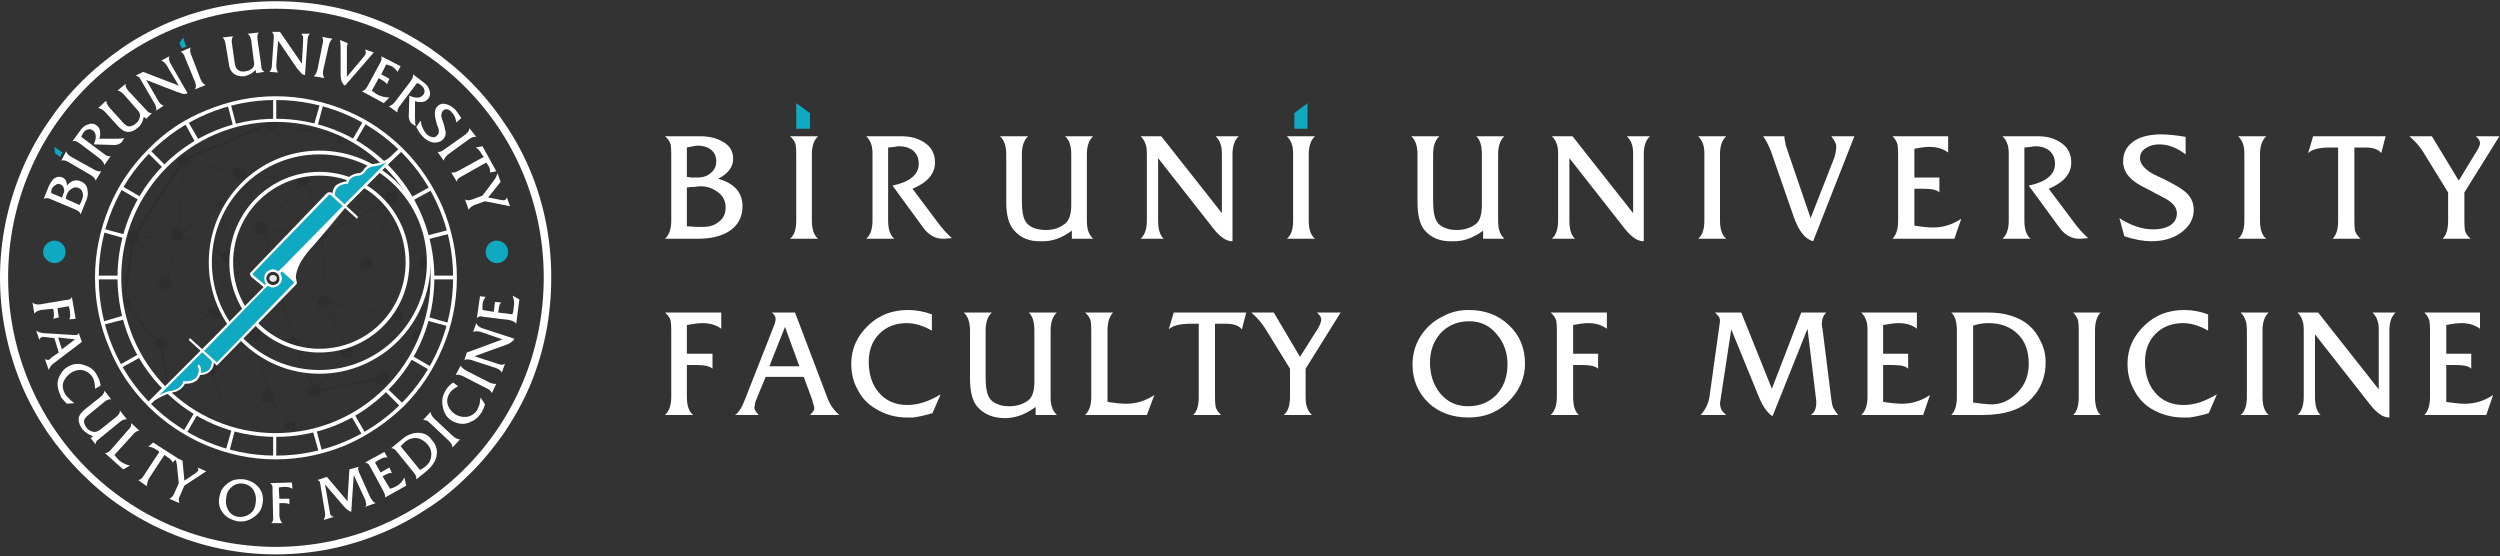 <svg width="400" height="89" viewBox="0 0 400 89" fill="none" xmlns="http://www.w3.org/2000/svg"><rect x="0" y="0" width="400" height="89" fill="#333333" stroke="none"/><g clip-path="url(#clip0_14_231)"><path fill-rule="evenodd" clip-rule="evenodd" d="M44.1 88.7C38.2 88.7 32.4 87.5 27 85.2C24.4 84.1 21.8 82.7 19.5 81.1C17.2 79.6 15 77.7 13 75.7C11 73.7 9.2 71.5 7.6 69.2C6 66.8 4.6 64.3 3.5 61.7C1.2 56.2 0 50.4 0 44.4C0 38.5 1.2 32.7 3.5 27.2C4.6 24.6 6 22 7.6 19.7C9.2 17.3 11 15.1 13 13.1C15 11.1 17.2 9.3 19.5 7.7C21.8 6.1 24.4 4.7 27 3.6C32.4 1.3 38.2 0.2 44.1 0.2C50.1 0.2 55.9 1.3 61.3 3.6C63.9 4.7 66.4 6.1 68.8 7.7C71.1 9.3 73.3 11.1 75.3 13.1C77.3 15.1 79.1 17.3 80.7 19.7C82.3 22 83.7 24.6 84.8 27.2C87.1 32.7 88.2 38.5 88.2 44.4C88.2 50.4 87.1 56.2 84.8 61.7C83.7 64.3 82.3 66.8 80.7 69.2C79.1 71.5 77.3 73.7 75.3 75.7C73.3 77.7 71.1 79.6 68.8 81.1C66.4 82.7 63.9 84.1 61.3 85.2C55.9 87.5 50.1 88.7 44.1 88.7ZM87 44.4C87 20.6 67.9 1.4 44.1 1.4C20.4 1.4 1.3 20.6 1.3 44.4C1.3 68.2 20.4 87.5 44.1 87.5C67.9 87.5 87 68.2 87 44.4Z" fill="white"/><path fill-rule="evenodd" clip-rule="evenodd" d="M8.7 42.1C7.8 42.1 6.9 41.3 6.9 40.3C6.9 39.3 7.8 38.5 8.7 38.5C9.7 38.5 10.5 39.3 10.5 40.3C10.5 41.3 9.7 42.1 8.7 42.1Z" fill="#10A9C2"/><path fill-rule="evenodd" clip-rule="evenodd" d="M79.5 42.1C78.5 42.1 77.7 41.3 77.7 40.3C77.7 39.3 78.5 38.5 79.5 38.5C80.5 38.5 81.3 39.3 81.3 40.3C81.3 41.3 80.5 42.1 79.5 42.1Z" fill="#10A9C2"/><path fill-rule="evenodd" clip-rule="evenodd" d="M43.7 45.1C43.4 45.1 43.1 44.9 43.1 44.5C43.1 44.2 43.4 44 43.7 44C44 44 44.3 44.2 44.3 44.5C44.3 44.9 44 45.1 43.7 45.1Z" fill="white"/><mask id="mask0_14_231" style="mask-type:luminance" maskUnits="userSpaceOnUse" x="19" y="19" width="51" height="51"><path d="M44.1 69.52C30.28 69.52 19.11 58.31 19.11 44.43C19.11 30.56 30.28 19.34 44.1 19.34C57.92 19.34 69.09 30.56 69.09 44.43C69.09 58.31 57.92 69.52 44.1 69.52Z" fill="white"/></mask><g mask="url(#mask0_14_231)"><g opacity="0.1"><path fill-rule="evenodd" clip-rule="evenodd" d="M43.2 70.1C43.133 70.1 43.1 70.1 43.1 70.1C43 70.1 42.9 70 42.8 69.9C42.733 69.9 42.7 69.867 42.7 69.8C42.633 69.8 42.6 69.766 42.6 69.7C42.533 69.7 42.467 69.666 42.4 69.6C41 69.3 39.5 69 38.1 68.6L37.2 68.4V68.5C37 68.7 36.834 68.8 36.7 68.8C36.633 68.8 36.567 68.8 36.5 68.8C36.233 68.733 36.1 68.5 36.1 68.1L34.4 67.2C32.8 66.4 31.167 65.567 29.5 64.7L29.3 64.6C28.967 64.466 28.634 64.3 28.3 64.1C28.167 64.033 28.067 64 28 64C27.933 64 27.867 64.033 27.8 64.1C27.6 64.233 27.433 64.3 27.3 64.3C27 64.3 26.7 64 26.6 63.7C26.5 63.4 26.7 63.2 26.8 63H26.9C26.9 62.9 27 62.7 27 62.6C26.7 61.2 26.4 59.7 26.2 58.2C26.067 57.6 25.933 56.967 25.8 56.3C25.8 56.1 25.7 55.9 25.4 55.8C25.1 55.7 24.9 55.3 25 54.8C25.1 54.7 25 54.5 24.9 54.4C23.5 52.9 22.1 51.3 20.8 49.7L20.7 49.6C20.567 49.467 20.467 49.367 20.4 49.3C20.334 49.233 20.267 49.166 20.2 49.1H20.1C19.967 49.166 19.834 49.2 19.7 49.2C19.3 49.133 19.067 48.933 19 48.6C18.933 48.4 18.933 48.233 19 48.1C19.134 47.9 19.367 47.767 19.7 47.7L21.1 38.6H21C20.667 38.467 20.534 38.233 20.6 37.9C20.6 37.5 20.8 37.2 21.2 37.2C21.2 37.2 21.233 37.2 21.3 37.2C21.5 37.2 21.7 37.1 21.8 36.9C24.1 33.3 26.4 29.7 28.5 26.6C28.6 26.4 28.7 26.2 28.5 26C28.3 25.7 28.4 25.3 28.7 25C28.9 24.866 29.067 24.8 29.2 24.8C29.334 24.8 29.467 24.866 29.6 25C29.733 25.067 29.834 25.1 29.9 25.1C30.034 25.1 30.134 25.067 30.2 25C31.6 24.4 33.033 23.833 34.5 23.3C37.1 22.2 39.8 21 42.4 19.9C42.5 19.9 42.6 19.7 42.7 19.6C42.8 19.2 43.1 19 43.4 19C43.8 19 44 19.2 44.1 19.6C44.1 19.7 44.3 19.8 44.4 19.8C45.2 20 45.967 20.166 46.7 20.3C47.633 20.433 48.533 20.6 49.4 20.8C50.133 20.933 50.834 21.067 51.5 21.2C52.1 21.333 52.7 21.466 53.3 21.6C53.3 21.6 53.334 21.6 53.4 21.6C53.5 21.6 53.6 21.6 53.7 21.5C53.9 21.2 54.2 21.1 54.3 21.1C54.5 21.1 54.667 21.166 54.8 21.3C55.2 21.567 55.267 21.933 55 22.4L54.9 22.5L62.4 30.8C62.6 30.733 62.767 30.7 62.9 30.7C63.233 30.7 63.467 30.833 63.6 31.1C63.8 31.433 63.7 31.767 63.3 32.1V32.2C63.3 32.2 63.6 32.8 63.8 33.2C64.133 33.933 64.5 34.666 64.9 35.4C65.234 36.066 65.567 36.733 65.9 37.4C66.5 38.6 67.1 39.8 67.7 40.9C67.7 41 67.8 41.1 67.9 41.1C68.3 41.166 68.567 41.3 68.7 41.5C68.834 41.633 68.9 41.8 68.9 42C68.9 42.4 68.5 42.7 68 42.7C67.933 42.7 67.834 42.7 67.7 42.7L64 49.5C64.4 50 64.4 50.3 64.1 50.8V50.9L64.5 51.3C65.167 51.967 65.834 52.633 66.5 53.3C66.567 53.3 66.633 53.3 66.7 53.3C66.7 53.3 66.734 53.3 66.8 53.3C66.8 53.3 66.834 53.3 66.9 53.3C67.2 53.3 67.4 53.6 67.5 53.9C67.5 54.033 67.433 54.133 67.3 54.2C67.234 54.333 67.133 54.4 67 54.4C66.933 54.4 66.9 54.4 66.9 54.4C66.9 54.4 66.867 54.4 66.8 54.4C66.6 54.4 66.4 54.5 66.3 54.7C65.367 55.767 64.433 56.833 63.5 57.9C62.967 58.433 62.467 59 62 59.6C61.934 59.666 61.867 59.733 61.8 59.8V59.9C61.8 59.967 61.834 60 61.9 60C61.9 60.133 61.934 60.267 62 60.4C62 60.666 61.934 60.867 61.8 61C61.6 61.2 61.4 61.3 61.2 61.3C61.067 61.3 60.934 61.267 60.8 61.2C60.733 61.2 60.667 61.2 60.6 61.2C60.533 61.2 60.467 61.233 60.4 61.3C58.934 62.633 57.434 63.967 55.9 65.3C55.1 66.1 53.4 67.6 53.4 67.6C53.3 67.8 53.1 67.9 53.1 68.3C53.2 68.6 53 68.8 52.7 68.9C52.633 68.9 52.6 68.9 52.6 68.9C52.3 68.9 52.1 68.8 52 68.6C51.9 68.4 51.8 68.4 51.6 68.4C50.8 68.4 50.033 68.4 49.3 68.4C48.7 68.4 48.067 68.4 47.4 68.4C47.3 68.4 47.2 68.5 47.1 68.5C46.9 68.8 46.8 68.9 46.6 68.9C46.5 68.9 46.3 68.8 46.1 68.6L45.5 68.8C44.9 69.067 44.3 69.333 43.7 69.6C43.6 69.6 43.5 69.7 43.5 69.8C43.367 70 43.267 70.1 43.2 70.1ZM42.4 64.1C42.334 64.1 42.3 64.1 42.3 64.1C42.3 64.1 42.3 64.133 42.3 64.2L41.8 64.5C40.4 65.6 38.9 66.7 37.4 67.8C37.334 67.867 37.3 67.933 37.3 68C37.233 68 37.2 68.033 37.2 68.1V68.2C37.267 68.2 37.3 68.2 37.3 68.2C37.367 68.266 37.434 68.333 37.5 68.4C38.233 68.533 38.967 68.666 39.7 68.8C40.567 69 41.434 69.2 42.3 69.4C42.367 69.466 42.434 69.5 42.5 69.5C42.633 69.5 42.767 69.466 42.9 69.4C42.9 69.333 42.934 69.3 43 69.3C43.067 69.3 43.133 69.333 43.2 69.4C43.267 69.4 43.334 69.4 43.4 69.4C43.467 69.4 43.533 69.4 43.6 69.4C44.4 69.067 45.167 68.766 45.9 68.5C46.033 68.433 46.133 68.333 46.2 68.2C46.2 68.067 46.167 67.933 46.1 67.8C45.1 66.5 44.3 65.4 43.5 64.4C43.5 64.4 43.4 64.3 43.3 64.3C43.167 64.3 43.067 64.3 43 64.3C42.8 64.367 42.6 64.3 42.4 64.1ZM50.1 63.3C49.9 63.3 49.8 63.5 49.7 63.6C48.9 64.933 48.067 66.3 47.2 67.7C47.1 67.8 47 68 47.1 68.1C47.2 68.2 47.3 68.3 47.5 68.3C48.7 68.3 50.1 68.2 51.7 68.2C51.8 68.2 51.9 68.1 52 68C52.067 67.933 52.133 67.867 52.2 67.8C52.2 67.733 52.233 67.7 52.3 67.7V67.6C52.167 67.266 52.033 66.9 51.9 66.5C51.5 65.6 51.2 64.6 50.8 63.7C50.7 63.3 50.5 63.3 50.3 63.3C50.233 63.3 50.167 63.3 50.1 63.3ZM33.2 59.6C33.133 59.6 33.067 59.633 33 59.7C32 60.433 31 61.133 30 61.8C29.4 62.2 28.834 62.6 28.3 63C28.167 63.133 28.1 63.3 28.1 63.5C28.1 63.7 28.2 63.9 28.4 63.9C29.2 64.367 29.967 64.8 30.7 65.2L31.1 65.4C32.7 66.2 34.3 67 35.9 67.8C35.967 67.867 36.033 67.9 36.1 67.9C36.167 67.9 36.2 67.9 36.2 67.9H36.3V67.8C36.3 67.733 36.3 67.666 36.3 67.6C35.633 65.333 34.967 63.066 34.3 60.8L34 59.9C33.934 59.9 33.867 59.9 33.8 59.9C33.667 59.833 33.533 59.767 33.4 59.7C33.334 59.633 33.267 59.6 33.2 59.6ZM49.2 62.6C49.133 62.6 49.033 62.633 48.9 62.7C48.9 62.7 48.867 62.7 48.8 62.7C48.4 62.767 48 62.833 47.6 62.9C46.6 63.033 45.567 63.166 44.5 63.3C44.5 63.3 44.467 63.3 44.4 63.3C44.1 63.4 43.8 63.4 43.7 63.9C43.7 63.9 43.7 63.933 43.7 64C43.6 64.1 43.6 64.3 43.7 64.4C44.3 65.133 44.867 65.9 45.4 66.7C45.667 67.033 45.934 67.367 46.2 67.7C46.267 67.833 46.4 67.9 46.6 67.9C46.8 67.9 46.934 67.8 47 67.6C47.733 66.533 48.434 65.433 49.1 64.3L49.9 63.1L49.8 63C49.8 63 49.767 62.967 49.7 62.9C49.6 62.8 49.5 62.7 49.4 62.7C49.334 62.633 49.267 62.6 49.2 62.6ZM34.6 59.5C34.533 59.566 34.467 59.633 34.4 59.7C34.3 59.7 34.2 59.8 34.2 60.1C34.7 61.5 35.1 63 35.5 64.4C35.767 65.4 36.067 66.4 36.4 67.4C36.5 67.6 36.7 67.8 37 67.8C37.133 67.8 37.267 67.766 37.4 67.7C38.6 66.8 42.1 64.1 42.1 64.1C42.3 64 42.3 63.8 42.3 63.6C42.3 63.3 42.2 63.2 42 63.1C40.133 62.166 38.267 61.233 36.4 60.3L34.6 59.4V59.5ZM60.4 60.8C60.334 60.8 60.3 60.8 60.3 60.8C57.6 61.3 54.7 61.8 51.4 62.5C51.2 62.5 51.2 62.6 51.2 62.6C51.2 62.733 51.167 62.867 51.1 63C51 63.2 50.9 63.5 51 63.8C51.4 64.7 51.7 65.6 52 66.5C52.133 66.9 52.267 67.266 52.4 67.6L53.1 67.8L60.8 60.8H60.6C60.533 60.8 60.5 60.8 60.5 60.8C60.434 60.8 60.4 60.8 60.4 60.8ZM47 55.7C47 55.7 46.967 55.7 46.9 55.7C46.8 55.7 46.7 55.8 46.6 55.9C45.7 57.9 44.8 59.9 43.9 61.8L43.4 62.8C43.467 62.867 43.5 62.9 43.5 62.9C43.567 62.967 43.633 63 43.7 63C43.767 63.2 43.867 63.3 44 63.3C44.067 63.3 44.133 63.267 44.2 63.2C44.733 63.133 45.3 63.066 45.9 63C46.1 63 46.334 62.967 46.6 62.9H46.9C47.7 62.767 48.533 62.633 49.4 62.5C49.5 62.5 49.6 62.4 49.6 62.4C49.733 62.267 49.834 62.133 49.9 62C49.9 61.9 50 61.8 49.9 61.7C49.434 60.633 48.967 59.566 48.5 58.5C48.1 57.633 47.7 56.767 47.3 55.9C47.233 55.767 47.133 55.7 47 55.7ZM34.6 58.7C34.6 58.767 34.6 58.8 34.6 58.8C34.6 58.933 34.633 59.033 34.7 59.1C34.7 59.3 34.8 59.4 34.9 59.5C37 60.5 39.2 61.5 41.3 62.6L42.4 63.1H42.5C42.5 63.033 42.533 63 42.6 63C42.7 62.9 42.8 62.8 42.8 62.5C42.4 61 42.1 59.4 41.7 57.9C41.5 56.833 41.267 55.733 41 54.6C41 54.5 40.9 54.4 40.8 54.4C40.667 54.333 40.533 54.267 40.4 54.2C40.334 54.2 40.267 54.2 40.2 54.2L34.6 58.7ZM26 55.9L27.2 62.8H27.3C27.367 62.8 27.433 62.8 27.5 62.8C27.634 62.867 27.767 62.9 27.9 62.9C27.967 62.967 28.034 63 28.1 63C28.167 63 28.233 62.967 28.3 62.9C29.6 62 30.9 61.1 32.2 60.2L33.2 59.5V59.4C33.133 59.333 33.133 59.267 33.2 59.2C33.2 58.9 33 58.7 32.8 58.6C31.2 57.8 29.5 57 28 56.2L26.5 55.5L26 55.9ZM41.6 53.8C41.6 53.867 41.567 53.9 41.5 53.9C41.5 53.967 41.467 54.033 41.4 54.1C41.2 54.3 41.2 54.4 41.2 54.7C41.267 54.967 41.334 55.267 41.4 55.6C41.467 55.867 41.533 56.133 41.6 56.4C41.9 57.9 42.2 59.4 42.6 60.9C42.7 61.5 43 62.8 43 62.8H43.1C43.167 62.733 43.233 62.666 43.3 62.6C43.367 62.6 43.434 62.533 43.5 62.4C44.4 60.4 45.4 58.3 46.6 55.8C46.6 55.7 46.6 55.6 46.5 55.5C46.434 55.3 46.334 55.133 46.2 55C46.2 54.933 46.167 54.833 46.1 54.7L41.6 53.8ZM54.6 57.8C53.5 59 52.3 60.4 51.2 61.7C51.1 61.8 51.1 62 51.1 62.1C51.2 62.2 51.4 62.2 51.5 62.2C51.967 62.133 52.4 62.066 52.8 62C52.934 62 53.033 62 53.1 62L53.6 61.9C55.8 61.4 58.1 61 60.3 60.6C60.3 60.6 60.6 60.5 60.6 60.4C60.6 60.2 60.5 60 60.4 60C60.2 59.8 59.967 59.6 59.7 59.4C59.633 59.333 59.533 59.267 59.4 59.2L58.6 58.6C57.934 58.066 57.267 57.533 56.6 57C56.5 56.9 56.4 56.9 56.3 56.9C56.3 56.9 56.267 56.9 56.2 56.9C56.067 57.033 55.934 57.1 55.8 57.1C55.667 57.1 55.5 57.033 55.3 56.9L54.6 57.8ZM47.8 55.1C47.8 55.1 47.8 55.133 47.8 55.2C47.733 55.267 47.667 55.333 47.6 55.4C47.533 55.6 47.5 55.733 47.5 55.8C48.4 57.8 49.4 59.8 50.2 61.6C50.2 61.6 50.3 61.8 50.4 61.8C50.4 61.8 50.434 61.8 50.5 61.8C50.567 61.8 50.633 61.8 50.7 61.8C50.8 61.8 51 61.8 51.2 61.5C52.2 60.4 53.2 59.2 54.1 58.1C54.5 57.7 54.867 57.3 55.2 56.9V56.8C55 56.3 55 56.3 54.5 56.2C54.367 56.2 54.267 56.2 54.2 56.2C54.2 56.2 54.167 56.2 54.1 56.2L47.9 55L47.8 55.1ZM56.4 55.9C56.4 55.967 56.4 56.066 56.4 56.2C56.4 56.333 56.4 56.467 56.4 56.6C56.4 56.7 56.5 56.9 56.6 57C57.7 57.9 59 58.8 60.4 59.9C60.467 59.967 60.567 60 60.7 60C61.1 59.8 61.4 59.6 61.5 59.1C61.5 58.967 61.533 58.8 61.6 58.6C61.6 58.533 61.6 58.467 61.6 58.4L63.5 51.1L63.1 50.8L56.4 55.9ZM63.9 51.1C63.7 51.1 63.5 51.2 63.4 51.4C63.2 52.4 62.967 53.367 62.7 54.3C62.434 55.5 62.133 56.7 61.8 57.9C61.733 58.3 61.633 58.7 61.5 59.1L61.4 59.7L61.5 59.9V59.8C61.567 59.8 61.6 59.8 61.6 59.8C61.667 59.8 61.733 59.767 61.8 59.7C62.067 59.433 62.3 59.166 62.5 58.9C62.633 58.7 62.767 58.533 62.9 58.4L63.8 57.4C64.7 56.4 65.5 55.5 66.3 54.5C66.367 54.433 66.433 54.333 66.5 54.2C66.5 54.066 66.467 53.9 66.4 53.7C66.4 53.633 66.4 53.533 66.4 53.4L65.9 52.8C65.3 52.267 64.734 51.733 64.2 51.2C64.133 51.133 64.034 51.1 63.9 51.1ZM33.6 50.3C33.533 50.367 33.467 50.4 33.4 50.4C32.867 50.8 32.3 51.166 31.7 51.5C30.1 52.5 28.6 53.5 27 54.5C26.7 54.7 26.4 54.9 26.5 55.4L33.2 58.7C33.267 58.7 33.3 58.666 33.3 58.6C33.434 58.533 33.533 58.467 33.6 58.4C33.733 58.267 33.8 58.166 33.8 58.1C33.867 57.233 33.934 56.4 34 55.6C34 54.2 34.1 52.7 34.2 51.3C34.2 50.9 34.2 50.5 33.8 50.3C33.733 50.3 33.7 50.3 33.7 50.3H33.6ZM34.4 50.6L34.3 51.7C34.233 52.566 34.2 53.4 34.2 54.2C34.133 54.666 34.1 55.133 34.1 55.6C34.1 56.267 34.067 56.967 34 57.7C34 57.7 34 57.733 34 57.8C34 58.1 34 58.4 34.5 58.5C34.5 58.5 35.1 58.1 35.4 57.8C36.067 57.333 36.733 56.833 37.4 56.3C38.2 55.633 39.033 54.933 39.9 54.2C40 54.2 40.1 54 40.1 53.9C40.1 53.767 40.1 53.633 40.1 53.5C40.1 53.433 40.1 53.367 40.1 53.3V53.2L35 50.2L34.4 50.6ZM51.7 49C51.5 49 51.367 49.066 51.3 49.2C50.1 50.867 48.9 52.5 47.7 54.1C47.6 54.3 47.6 54.5 47.7 54.7C47.7 54.9 47.9 55 48.1 55C48.834 55.133 49.567 55.267 50.3 55.4C51.567 55.666 52.834 55.9 54.1 56.1C54.167 56.1 54.233 56.1 54.3 56.1C54.434 56.166 54.533 56.2 54.6 56.2C54.934 56.2 55.133 56 55.2 55.6L54.6 54.2C53.8 52.6 53 50.967 52.2 49.3C52.2 49.1 51.9 49 51.7 49ZM55.8 55.6C55.867 55.6 55.934 55.633 56 55.7C56.067 55.767 56.133 55.8 56.2 55.8C56.3 55.8 56.4 55.7 56.6 55.6C56.867 55.333 57.167 55.066 57.5 54.8C57.834 54.6 58.167 54.367 58.5 54.1C59.967 53.033 61.4 51.933 62.8 50.8C62.8 50.8 62.9 50.6 62.9 50.5C62.9 50.4 62.8 50.2 62.6 50.2C61.867 50.066 61.133 49.933 60.4 49.8H60C59.4 49.666 58.8 49.566 58.2 49.5C57.2 49.3 56.2 49.133 55.2 49C54.6 48.867 54.033 48.767 53.5 48.7C53.233 48.633 52.967 48.6 52.7 48.6C52.567 48.6 52.467 48.633 52.4 48.7C52.3 48.9 52.3 49.1 52.4 49.2C52.733 50 53.1 50.767 53.5 51.5C54.033 52.7 54.6 53.9 55.2 55.1V55.2C55.3 55.4 55.4 55.6 55.7 55.6C55.7 55.6 55.733 55.6 55.8 55.6ZM26.5 46.2L26.4 46.6C26.4 46.867 26.4 47.133 26.4 47.4C26.334 47.8 26.3 48.233 26.3 48.7C26.3 49.033 26.267 49.4 26.2 49.8C26.2 50.133 26.2 50.5 26.2 50.9C26.134 51.9 26.067 52.9 26 53.9C26 54.3 26.1 54.5 26.5 54.7L33.6 50.1V49.4L27.2 45.7L26.5 46.2ZM44.3 45.6C44.3 45.666 44.267 45.7 44.2 45.7C44.133 45.767 44.067 45.833 44 45.9C43.1 48.2 42.2 50.5 41.3 52.7C41.3 52.8 41.3 52.9 41.3 53C41.367 53.2 41.467 53.367 41.6 53.5C41.6 53.566 41.633 53.666 41.7 53.8L42.8 54C43.867 54.2 44.934 54.433 46 54.7C46 54.7 46.033 54.7 46.1 54.7C46.2 54.7 46.4 54.6 46.5 54.4C46.633 54.267 46.667 54.133 46.6 54V53.8C46.4 53 46.2 52.2 46 51.4C45.667 50.066 45.3 48.733 44.9 47.4L44.5 45.7L44.3 45.6ZM25.7 45.7C25.7 45.7 25.667 45.733 25.6 45.8C24.534 46.333 23.467 46.867 22.4 47.4C21.867 47.6 21.334 47.833 20.8 48.1C20.7 48.2 20.6 48.2 20.6 48.3V48.4C20.5 48.6 20.5 48.8 20.5 49C20.5 49.1 20.6 49.2 20.7 49.3C20.7 49.3 20.733 49.333 20.8 49.4C21.933 50.666 23.034 51.933 24.1 53.2C24.367 53.533 24.667 53.833 25 54.1L25.3 54.5L25.9 54.3C25.9 54.033 25.933 53.733 26 53.4C26 52.8 26.034 52.2 26.1 51.6C26.1 51 26.134 50.433 26.2 49.9C26.267 48.833 26.334 47.767 26.4 46.7C26.4 46.3 26.4 46 26 45.8H25.9C25.9 45.8 25.834 45.767 25.7 45.7ZM45.2 45.3C45.067 45.3 44.967 45.333 44.9 45.4C44.7 45.6 44.7 45.7 44.7 45.9C45.1 47.2 45.4 48.5 45.8 49.8L45.9 50.5C45.967 50.7 46.033 50.933 46.1 51.2C46.3 52.066 46.533 52.933 46.8 53.8C46.8 54.2 47.1 54.2 47.3 54.2C47.4 54.2 47.6 54.1 47.7 54C48.7 52.6 49.7 51.2 50.7 49.8L51.3 49.1V49C51.3 48.933 51.3 48.833 51.3 48.7C51.233 48.5 51.167 48.3 51.1 48.1C51.1 48.1 51.1 47.9 50.9 47.8C49.834 47.333 48.767 46.867 47.7 46.4C46.9 46.066 46.133 45.733 45.4 45.4C45.267 45.333 45.2 45.3 45.2 45.3ZM35 49.6C35.067 49.666 35.1 49.733 35.1 49.8C35.1 50 35.2 50.1 35.3 50.2C36.633 51 37.934 51.767 39.2 52.5C39.5 52.7 40.2 53.1 40.2 53.1L41.2 52.7L44 45.6L43.7 45.3L35 49.6ZM57.7 43.3C57.3 43.566 56.934 43.9 56.6 44.3C56.267 44.566 55.934 44.867 55.6 45.2C54.7 46 53.7 46.9 52.8 47.7C52.6 47.9 52.6 48.1 52.7 48.2V48.3C52.7 48.4 52.9 48.5 53 48.5C54.4 48.7 55.9 49 57.6 49.3C58.2 49.367 58.767 49.433 59.3 49.5C60.367 49.7 61.434 49.9 62.5 50.1C62.567 50.1 62.633 50.1 62.7 50.1C62.9 50.1 63.033 50 63.1 49.8C63.167 49.6 63.167 49.467 63.1 49.4C63.033 49.2 62.934 49.033 62.8 48.9C62.733 48.833 62.7 48.767 62.7 48.7L62 47.5C61.1 46.1 60.2 44.7 59.4 43.2C59.3 43.1 59.1 43 59 43C58.867 42.933 58.7 42.9 58.5 42.9C58.367 42.833 58.267 42.8 58.2 42.8L57.7 43.3ZM59.6 42.2C59.6 42.267 59.6 42.333 59.6 42.4C59.533 42.4 59.5 42.433 59.5 42.5C59.5 42.566 59.467 42.633 59.4 42.7C59.4 42.8 59.3 42.9 59.4 43.1C59.934 43.967 60.467 44.867 61 45.8C61.7 46.9 62.5 48.2 63.2 49.3C63.3 49.4 63.4 49.5 63.5 49.5C63.567 49.566 63.633 49.6 63.7 49.6C63.967 49.6 64.133 49.467 64.2 49.2C64.267 49.066 64.3 48.967 64.3 48.9C64.367 48.9 64.4 48.867 64.4 48.8L64.9 47.9C65.767 46.233 66.667 44.566 67.6 42.9C67.7 42.8 67.7 42.6 67.5 42.4C67.433 42.2 67.334 42.1 67.2 42.1C66.6 42.1 66 42.1 65.4 42.1C64.267 42.166 63.133 42.2 62 42.2C61.733 42.2 61.434 42.2 61.1 42.2C60.9 42.2 60.667 42.2 60.4 42.2C60.133 42.2 59.9 42.2 59.7 42.2H59.6ZM36.9 41.8C36.6 41.8 36.5 42 36.5 42.2C36 44 35.5 45.8 35.1 47.6L34.7 49.1L35.1 49.4H35.2C35.267 49.333 35.334 49.3 35.4 49.3L36.5 48.8C38.7 47.7 41 46.5 43.3 45.4C43.5 45.3 43.6 45.2 43.6 45C43.7 44.9 43.7 44.6 43.3 44.5C41.4 43.5 39.5 42.6 37.9 41.8C37.9 41.8 37.867 41.767 37.8 41.7C37.7 41.7 37.5 41.6 37.3 41.6C37.167 41.6 37.033 41.666 36.9 41.8ZM34.8 42C32.4 43 29.9 44 27.5 45C27.4 45.1 27.3 45.3 27.3 45.4C27.3 45.5 27.4 45.7 27.5 45.7C28.567 46.3 29.6 46.9 30.6 47.5C31.534 48.033 32.467 48.6 33.4 49.2C33.6 49.2 33.7 49.3 33.8 49.3C33.934 49.3 34.033 49.267 34.1 49.2C34.167 49.133 34.233 49.1 34.3 49.1C34.367 49.1 34.434 49.1 34.5 49.1L36.4 41.9L35.9 41.5L34.8 42ZM21.7 38.7C21.6 38.7 21.5 38.9 21.4 39C21.2 40.2 21 41.5 20.8 43.1C20.733 43.566 20.667 44.033 20.6 44.5C20.467 45.5 20.3 46.5 20.1 47.5C20.1 47.8 20.2 47.9 20.4 47.9C20.4 47.967 20.433 48 20.5 48C20.5 48.1 20.6 48.1 20.7 48.1C20.767 48.1 20.8 48.066 20.8 48C21.067 47.933 21.334 47.833 21.6 47.7C21.733 47.566 21.9 47.467 22.1 47.4C22.967 47 23.834 46.6 24.7 46.2L25.7 45.7L26 44.7L25.7 44.2C25.5 43.867 25.267 43.533 25 43.2C24.733 42.8 24.433 42.4 24.1 42C23.433 40.933 22.733 39.9 22 38.9C21.9 38.8 21.8 38.7 21.7 38.7ZM51.2 38.2C51 38.2 50.9 38.4 50.7 38.5C49 40.3 47.2 42.1 45.5 43.9C45.3 44.1 45 44.4 45.1 44.8C45.2 45.1 45.3 45.2 45.5 45.3L45.8 45.4C47.4 46.1 49.1 46.9 50.7 47.6C50.9 47.7 51.1 47.8 51.3 47.8C51.5 47.8 51.667 47.7 51.8 47.5H51.9L51.5 38.4C51.367 38.267 51.267 38.2 51.2 38.2ZM52.2 38.1C51.6 38.2 51.6 38.6 51.7 39C51.7 39.267 51.7 39.5 51.7 39.7C51.767 40.566 51.8 41.433 51.8 42.3C51.867 43.367 51.9 44.433 51.9 45.5C51.9 45.7 51.9 45.933 51.9 46.2C51.967 46.533 52 46.867 52 47.2C52 47.5 52.2 47.6 52.3 47.7C52.367 47.7 52.434 47.7 52.5 47.7C52.6 47.7 52.8 47.6 52.8 47.6C53.9 46.6 55 45.6 56 44.7L56.1 44.6C56.7 44 57.334 43.4 58 42.8C58.1 42.8 58.2 42.6 58.2 42.5C58.2 42.3 58.2 42.133 58.2 42C58.2 41.933 58.2 41.833 58.2 41.7L52.2 38V38.1ZM29.4 38.1C29.3 38.1 29.2 38.1 29.1 38.2C29.034 38.2 28.967 38.233 28.9 38.3C28.834 38.367 28.767 38.4 28.7 38.4C28.4 38.4 28.3 38.6 28.3 38.8C28.167 39.2 28.067 39.633 28 40.1C27.867 40.5 27.767 40.933 27.7 41.4C27.567 41.8 27.467 42.166 27.4 42.5C27.267 43.166 27.134 43.8 27 44.4C26.9 44.7 27.1 44.8 27.2 44.9C27.2 44.9 27.2 44.933 27.2 45C27.267 45 27.334 45 27.4 45C27.467 45 27.534 45 27.6 45C28.134 44.8 28.634 44.566 29.1 44.3L30.2 43.9C32 43.1 33.9 42.3 35.7 41.6C35.767 41.533 35.867 41.467 36 41.4C36 41.333 36.033 41.3 36.1 41.3L36.2 41.2H36.1C36.033 41.133 36 41.066 36 41C35.934 40.933 35.867 40.9 35.8 40.9C33.4 39.8 31.4 38.9 29.5 38.1C29.5 38.1 29.467 38.1 29.4 38.1ZM27.5 37.8C27.433 37.8 27.4 37.8 27.4 37.8H26.8C25.6 37.9 24.3 38 23.1 38.1C23.034 38.1 22.967 38.1 22.9 38.1C22.6 38.1 22.2 38.1 22 38.6C22 38.666 22 38.7 22 38.7L23 40.1C23.9 41.4 24.9 42.8 25.8 44.2C25.8 44.2 25.834 44.233 25.9 44.3C26 44.5 26.2 44.7 26.4 44.7C26.534 44.7 26.667 44.666 26.8 44.6L27.1 43.2C27.433 41.8 27.767 40.433 28.1 39.1C28.1 39.033 28.1 38.967 28.1 38.9C28.2 38.7 28.3 38.3 27.9 38.1C27.8 37.8 27.6 37.8 27.5 37.8ZM40.5 38C39.633 38.733 38.8 39.467 38 40.2C37.934 40.267 37.867 40.3 37.8 40.3C37.6 40.5 37.3 40.7 37.5 41.2C37.5 41.2 37.5 41.233 37.5 41.3C37.6 41.4 37.6 41.5 37.8 41.6C38.533 42 39.233 42.367 39.9 42.7C40.3 42.9 40.7 43.1 41.1 43.3C41.7 43.566 42.3 43.867 42.9 44.2L43.7 44.6C44.2 44.4 44.2 44.1 44.1 43.7C43.9 43.166 43.733 42.6 43.6 42C43.533 41.867 43.467 41.733 43.4 41.6C43.267 41.133 43.133 40.633 43 40.1C42.8 39.367 42.6 38.566 42.4 37.7C42.3 37.6 42.2 37.5 42.1 37.5C41.967 37.433 41.8 37.367 41.6 37.3C41.533 37.3 41.467 37.267 41.4 37.2L40.5 38ZM43.2 36.8C43 36.8 42.7 36.8 42.7 37.2C42.7 37.2 42.667 37.233 42.6 37.3C42.4 37.4 42.5 37.6 42.5 37.7C43 39.6 43.6 41.4 44.1 43.5H44.2C44.2 43.9 44.4 44.3 44.9 44.3C44.967 44.3 45 44.3 45 44.3H45.1C45.5 43.833 45.934 43.367 46.4 42.9C47.8 41.5 49.3 39.9 50.7 38.5C51 38.2 50.9 38 50.8 37.8C50.7 37.7 50.5 37.6 50.4 37.6C49.733 37.467 49.067 37.367 48.4 37.3C48 37.3 47.633 37.267 47.3 37.2C46.7 37.133 46.1 37.066 45.5 37C44.834 36.933 44.133 36.867 43.4 36.8C43.334 36.8 43.267 36.8 43.2 36.8ZM63.2 32.3C62.9 32.3 62.8 32.6 62.7 32.8C62.1 34.5 61.4 36.2 60.7 37.9L60.4 38.7C60.133 39.367 59.867 40.033 59.6 40.7L59.3 41.5V41.6C59.3 41.6 59.334 41.633 59.4 41.7C59.467 41.767 59.5 41.833 59.5 41.9C59.6 42.2 59.8 42.2 60 42.2C62.1 42.2 64.2 42.1 66.3 42.1L67 42C67 42 67.034 42 67.1 42C67.3 42 67.6 42 67.7 41.6C67.767 41.6 67.8 41.566 67.8 41.5C67.867 41.5 67.9 41.467 67.9 41.4L63.4 32.4C63.334 32.333 63.267 32.3 63.2 32.3ZM62.4 32C62.334 32 62.3 32 62.3 32C59.033 33.8 55.767 35.566 52.5 37.3C52.367 37.367 52.3 37.5 52.3 37.7C52.3 37.9 52.4 38 52.5 38.1C53.967 39.033 55.434 39.933 56.9 40.8L58.2 41.7L59.1 41.4C59.167 41.4 59.2 41.367 59.2 41.3C59.467 40.633 59.733 40 60 39.4C60.8 37.2 61.7 34.9 62.6 32.7C62.7 32.4 62.8 32.2 62.4 32ZM34.8 32.8C34.733 32.867 34.667 32.9 34.6 32.9C34.334 33.166 34.033 33.433 33.7 33.7C32.9 34.3 32.1 34.9 31.3 35.5C30.7 36 30.1 36.5 29.4 37.1C29.2 37.2 29.2 37.4 29.2 37.5C29.3 37.7 29.3 37.9 29.5 37.9L29.9 38.1C30.433 38.3 30.933 38.533 31.4 38.8L32.3 39.2C33.5 39.7 34.7 40.2 35.9 40.7C35.9 40.767 35.934 40.8 36 40.8C36.2 40.8 36.3 40.7 36.4 40.6C36.4 40.533 36.434 40.5 36.5 40.5C36.6 40.5 36.6 40.2 36.6 40.1C36.334 38.9 36.1 37.7 35.9 36.5C35.6 35.2 35.4 34.1 35.2 33.1C35.133 33.033 35.067 32.967 35 32.9C35 32.833 35 32.8 35 32.8L34.9 32.7L34.8 32.8ZM35.3 32.9L36.8 40.3V40.4C37 40.467 37.167 40.5 37.3 40.5C37.5 40.5 37.7 40.4 37.9 40.2C37.967 40.066 38.067 39.967 38.2 39.9C38.267 39.833 38.334 39.767 38.4 39.7C39.133 39.033 39.9 38.367 40.7 37.7L41.5 37C41.434 36.933 41.4 36.867 41.4 36.8C41.4 36.733 41.4 36.666 41.4 36.6C41.4 36.3 41.2 36.2 41 36C40.067 35.467 39.133 34.933 38.2 34.4C37.733 34.133 37.267 33.867 36.8 33.6C36.533 33.4 36.233 33.2 35.9 33L35.5 32.8L35.3 32.9ZM29.1 26.6H29C29 26.6 29 26.633 29 26.7C28.467 27.5 27.933 28.3 27.4 29.1C25.8 31.6 24.1 34.2 22.4 36.8C22.2 37.1 22 37.5 22.3 37.9C22.3 37.9 22.334 37.9 22.4 37.9C22.4 37.967 22.4 38 22.4 38L23 37.9C23.467 37.9 23.933 37.867 24.4 37.8C24.667 37.8 24.967 37.8 25.3 37.8C26.034 37.733 26.767 37.666 27.5 37.6C27.6 37.6 27.8 37.5 27.8 37.4C28 37.1 28.2 37 28.5 36.9L28.6 36.2C28.6 35.733 28.634 35.267 28.7 34.8C28.767 33.933 28.834 33 28.9 32C28.967 31.466 29.034 30.966 29.1 30.5C29.1 30.1 29.134 29.733 29.2 29.4C29.2 29.067 29.2 28.733 29.2 28.4C29.267 27.933 29.334 27.433 29.4 26.9C29.4 26.767 29.367 26.666 29.3 26.6C29.233 26.6 29.167 26.6 29.1 26.6ZM48.3 29.4C48.2 29.4 48 29.6 48 29.6C46.8 31.1 45.6 32.5 44.3 34C43.9 34.467 43.533 34.9 43.2 35.3L42.7 35.9L42.9 36.6L50.8 37.4H50.9C51.2 37.1 51.3 36.8 51.1 36.3C50.5 34.4 49.8 32.3 49 29.8C48.9 29.5 48.7 29.5 48.6 29.5C48.467 29.5 48.367 29.5 48.3 29.5C48.3 29.433 48.3 29.4 48.3 29.4ZM51.8 37C51.9 37 51.9 37 52 37C52.067 37.133 52.133 37.2 52.2 37.2C52.334 37.2 52.434 37.166 52.5 37.1C54.1 36.233 55.667 35.4 57.2 34.6C58.867 33.666 60.533 32.767 62.2 31.9C62.267 31.833 62.334 31.767 62.4 31.7L62.5 31.6H62.4C62.4 31.6 62.367 31.567 62.3 31.5C62.3 31.5 62.267 31.466 62.2 31.4L61.1 31.2C59.6 30.9 58.1 30.6 56.6 30.3C55 29.9 53.3 29.6 51.7 29.3C51.033 29.166 50.334 29.033 49.6 28.9H49.5C49.5 28.966 49.5 29.033 49.5 29.1C49.434 29.166 49.367 29.2 49.3 29.2C49 29.5 49.1 29.7 49.2 29.9C50 32.3 50.7 34.5 51.3 36.5C51.3 36.5 51.3 36.533 51.3 36.6C51.4 36.8 51.5 37 51.7 37C51.767 37 51.8 37 51.8 37ZM29.9 26.5C29.834 26.5 29.8 26.5 29.8 26.5C29.5 26.6 29.5 26.8 29.5 27C29.433 27.666 29.367 28.333 29.3 29C29.3 29.4 29.267 29.833 29.2 30.3C29.134 31.433 29.034 32.6 28.9 33.8C28.834 34.733 28.767 35.666 28.7 36.6C28.7 36.7 28.7 36.9 28.8 36.9C28.867 36.967 28.933 37 29 37C29.1 37 29.2 36.9 29.3 36.9C29.834 36.433 30.4 36 31 35.6C32 34.7 33.2 33.9 34.3 33C34.434 32.867 34.567 32.733 34.7 32.6C34.767 32.533 34.834 32.467 34.9 32.4L35 32.3L34 31.2C32.7 29.7 31.5 28.2 30.3 26.8C30.233 26.8 30.2 26.767 30.2 26.7C30.1 26.6 30.1 26.5 29.9 26.5ZM38.3 28.6C38.167 28.6 38.033 28.633 37.9 28.7C37.3 29.5 36.667 30.333 36 31.2L35.3 32L35.4 32.2C35.467 32.333 35.533 32.433 35.6 32.5C35.6 32.5 35.6 32.533 35.6 32.6C35.667 32.666 35.733 32.733 35.8 32.8C37.533 33.867 39.334 34.933 41.2 36C41.2 36.066 41.267 36.1 41.4 36.1C41.4 36.1 41.434 36.066 41.5 36C41.7 35.933 41.733 35.8 41.6 35.6C41.467 35.267 41.334 34.9 41.2 34.5C41.133 34.3 41.067 34.133 41 34C40.267 32.267 39.567 30.567 38.9 28.9C38.8 28.7 38.5 28.6 38.3 28.6ZM42.1 35.8C42.1 35.8 42.133 35.8 42.2 35.8C42.267 35.8 42.334 35.8 42.4 35.8C42.6 35.8 42.7 35.7 42.8 35.6C43.267 35 43.733 34.433 44.2 33.9L44.5 33.6C45.3 32.6 46.133 31.6 47 30.6L48.1 29.3C48.1 29.233 48.067 29.2 48 29.2C48 29.067 48 28.966 48 28.9C47.9 28.8 47.8 28.8 47.7 28.7C47.567 28.7 47.4 28.7 47.2 28.7H47.1C46.767 28.633 46.4 28.6 46 28.6C45.334 28.533 44.667 28.466 44 28.4H43.3C42.233 28.267 41.167 28.133 40.1 28C39.967 28 39.867 28 39.8 28C39.5 28 39.2 28.1 39 28.5C39 28.5 38.967 28.533 38.9 28.6L41.8 35.8H41.9C41.9 35.8 41.934 35.8 42 35.8C42 35.8 42.033 35.8 42.1 35.8ZM30.5 26.1C30.2 26.1 30.2 26.2 30.1 26.4L35 32.1H35.1C35.1 32.033 35.1 32 35.1 32C35.167 31.933 35.233 31.866 35.3 31.8C35.9 31.067 36.5 30.333 37.1 29.6L37.8 28.7C37.9 28.5 38 28.3 37.9 28.1C37.8 27.9 37.7 27.7 37.5 27.7C36.967 27.567 36.467 27.433 36 27.3C34.2 26.9 32.4 26.5 30.7 26.1C30.634 26.1 30.567 26.1 30.5 26.1ZM53 24C51.8 25.333 50.633 26.666 49.5 28C49.4 28.1 49.4 28.3 49.4 28.5C49.5 28.6 49.6 28.8 49.7 28.8C50.1 28.866 50.467 28.933 50.8 29C51.067 29.067 51.334 29.133 51.6 29.2L53.2 29.5C54.8 29.8 56.5 30.1 58.2 30.5C58.867 30.633 59.567 30.767 60.3 30.9C60.9 31.033 61.533 31.166 62.2 31.3C62.267 31.3 62.334 31.267 62.4 31.2C62.467 31.2 62.533 31.2 62.6 31.2H62.7L55.1 22.7C54.9 22.9 54.8 22.9 54.6 22.9C54.5 22.9 54.4 22.8 54.1 22.7L53 24ZM43.7 20.5C43.4 20.5 43.2 20.6 43.1 20.8C42.9 21.2 42.667 21.567 42.4 21.9C42.067 22.5 41.7 23.067 41.3 23.6C40.767 24.4 40.233 25.2 39.7 26C39.5 26.4 39 27.1 39 27.1V27.2C39.067 27.267 39.133 27.3 39.2 27.3C39.267 27.433 39.3 27.533 39.3 27.6C39.3 27.8 39.5 27.9 39.7 27.9C40.434 27.966 41.2 28.033 42 28.1C42.533 28.166 43.067 28.2 43.6 28.2C45.1 28.4 46.4 28.5 47.7 28.6C47.7 28.6 48 28.6 48 28.5C48.067 28.433 48.1 28.366 48.1 28.3C48.2 28.2 48.3 28.1 48.2 27.9C47.3 26.3 46.4 24.8 45.5 23.2C45.1 22.4 44.667 21.6 44.2 20.8C44.1 20.7 43.9 20.5 43.7 20.5ZM48.9 28C48.967 28.067 49.033 28.1 49.1 28.1C49.2 28.1 49.4 28 49.5 27.8C49.767 27.466 50.067 27.1 50.4 26.7L51.7 25.2C52.434 24.4 53.167 23.567 53.9 22.7C54 22.6 54 22.4 53.9 22.3C53.9 22.1 53.8 21.9 53.6 21.9L52.2 21.6C50.5 21.3 48.7 20.9 47 20.5C46.467 20.433 45.934 20.333 45.4 20.2C45.133 20.133 44.867 20.1 44.6 20.1H44.5C44.434 20.166 44.367 20.267 44.3 20.4C44.2 20.5 44.2 20.6 44.3 20.7C44.967 21.966 45.667 23.233 46.4 24.5C46.934 25.5 47.5 26.466 48.1 27.4C48.1 27.466 48.1 27.5 48.1 27.5C48.3 27.8 48.4 28 48.7 28C48.767 28 48.834 28 48.9 28ZM42.9 20.2C42.9 20.2 42.867 20.2 42.8 20.2C42.8 20.2 42.767 20.2 42.7 20.2C42.7 20.2 42.667 20.233 42.6 20.3L40.3 21.2C38.367 22 36.467 22.8 34.6 23.6C33.6 24 32.633 24.4 31.7 24.8L30.3 25.4C30.3 25.6 30.334 25.733 30.4 25.8C30.4 25.866 30.467 25.9 30.6 25.9C30.933 25.966 31.233 26.033 31.5 26.1C31.567 26.166 31.667 26.2 31.8 26.2L33.2 26.5C34.667 26.833 36.1 27.166 37.5 27.5C37.567 27.567 37.633 27.6 37.7 27.6C37.834 27.6 37.934 27.533 38 27.4C38.1 27.3 38.4 27.1 38.6 27.1C38.8 27.1 38.9 27 39.1 26.8C39.5 26.2 39.9 25.567 40.3 24.9C40.767 24.166 41.267 23.433 41.8 22.7C42.267 21.966 42.7 21.267 43.1 20.6C43.167 20.533 43.167 20.433 43.1 20.3C43.1 20.2 42.9 20.2 42.9 20.2Z" fill="#000001"/><path fill-rule="evenodd" clip-rule="evenodd" d="M43.3 20.8C42.8 20.8 42.3 20.3 42.3 19.8C42.3 19.3 42.8 18.8 43.3 18.8C43.8 18.8 44.3 19.3 44.3 19.8C44.3 20.3 43.8 20.8 43.3 20.8Z" fill="#000001"/><path fill-rule="evenodd" clip-rule="evenodd" d="M29.2 26.7C28.7 26.7 28.2 26.3 28.2 25.7C28.2 25.2 28.7 24.7 29.2 24.7C29.7 24.7 30.2 25.2 30.2 25.7C30.2 26.3 29.7 26.7 29.2 26.7Z" fill="#000001"/><path fill-rule="evenodd" clip-rule="evenodd" d="M21.3 38.9C20.8 38.9 20.3 38.4 20.3 37.9C20.3 37.3 20.8 36.9 21.3 36.9C21.8 36.9 22.3 37.3 22.3 37.9C22.3 38.4 21.8 38.9 21.3 38.9Z" fill="#000001"/><path fill-rule="evenodd" clip-rule="evenodd" d="M28.2 38.5C27.7 38.5 27.3 38 27.3 37.5C27.3 36.9 27.7 36.5 28.2 36.5C28.8 36.5 29.2 36.9 29.2 37.5C29.2 38 28.8 38.5 28.2 38.5Z" fill="#000001"/><path fill-rule="evenodd" clip-rule="evenodd" d="M26.5 46.3C25.9 46.3 25.5 45.9 25.5 45.3C25.5 44.8 25.9 44.4 26.5 44.4C27 44.4 27.5 44.8 27.5 45.3C27.5 45.9 27 46.3 26.5 46.3Z" fill="#000001"/><path fill-rule="evenodd" clip-rule="evenodd" d="M19.9 49.4C19.3 49.4 18.9 49 18.9 48.5C18.9 47.9 19.3 47.5 19.9 47.5C20.4 47.5 20.8 47.9 20.8 48.5C20.8 49 20.4 49.4 19.9 49.4Z" fill="#000001"/><path fill-rule="evenodd" clip-rule="evenodd" d="M25.8 56.1C25.2 56.1 24.8 55.6 24.8 55.1C24.8 54.6 25.2 54.1 25.8 54.1C26.3 54.1 26.7 54.6 26.7 55.1C26.7 55.6 26.3 56.1 25.8 56.1Z" fill="#000001"/><path fill-rule="evenodd" clip-rule="evenodd" d="M21.5 58.6C21 58.6 20.5 58.2 20.5 57.6C20.5 57.1 21 56.7 21.5 56.7C22.1 56.7 22.5 57.1 22.5 57.6C22.5 58.2 22.1 58.6 21.5 58.6Z" fill="#000001"/><path fill-rule="evenodd" clip-rule="evenodd" d="M34.2 51C33.7 51 33.2 50.5 33.2 50C33.2 49.4 33.7 49 34.2 49C34.8 49 35.2 49.4 35.2 50C35.2 50.5 34.8 51 34.2 51Z" fill="#000001"/><path fill-rule="evenodd" clip-rule="evenodd" d="M33.8 60C33.3 60 32.8 59.6 32.8 59C32.8 58.5 33.3 58 33.8 58C34.4 58 34.8 58.5 34.8 59C34.8 59.6 34.4 60 33.8 60Z" fill="#000001"/><path fill-rule="evenodd" clip-rule="evenodd" d="M27.4 64.7C26.8 64.7 26.4 64.2 26.4 63.7C26.4 63.1 26.8 62.7 27.4 62.7C27.9 62.7 28.3 63.1 28.3 63.7C28.3 64.2 27.9 64.7 27.4 64.7Z" fill="#000001"/><path fill-rule="evenodd" clip-rule="evenodd" d="M36.5 69.2C36 69.2 35.5 68.8 35.5 68.2C35.5 67.7 36 67.3 36.5 67.3C37.1 67.3 37.5 67.7 37.5 68.2C37.5 68.8 37.1 69.2 36.5 69.2Z" fill="#000001"/><path fill-rule="evenodd" clip-rule="evenodd" d="M46.4 69.5C45.9 69.5 45.4 69 45.4 68.5C45.4 67.9 45.9 67.5 46.4 67.5C47 67.5 47.4 67.9 47.4 68.5C47.4 69 47 69.5 46.4 69.5Z" fill="#000001"/><path fill-rule="evenodd" clip-rule="evenodd" d="M42.9 64.5C42.4 64.5 41.9 64.1 41.9 63.5C41.9 63 42.4 62.5 42.9 62.5C43.4 62.5 43.9 63 43.9 63.5C43.9 64.1 43.4 64.5 42.9 64.5Z" fill="#000001"/><path fill-rule="evenodd" clip-rule="evenodd" d="M50.3 63.5C49.8 63.5 49.3 63.1 49.3 62.5C49.3 62 49.8 61.6 50.3 61.6C50.9 61.6 51.3 62 51.3 62.5C51.3 63.1 50.9 63.5 50.3 63.5Z" fill="#000001"/><path fill-rule="evenodd" clip-rule="evenodd" d="M55.5 57.4C55 57.4 54.5 56.9 54.5 56.4C54.5 55.8 55 55.4 55.5 55.4C56 55.4 56.5 55.8 56.5 56.4C56.5 56.9 56 57.4 55.5 57.4Z" fill="#000001"/><path fill-rule="evenodd" clip-rule="evenodd" d="M46.9 55.9C46.4 55.9 45.9 55.5 45.9 54.9C45.9 54.4 46.4 54 46.9 54C47.4 54 47.9 54.4 47.9 54.9C47.9 55.5 47.4 55.9 46.9 55.9Z" fill="#000001"/><path fill-rule="evenodd" clip-rule="evenodd" d="M51.8 49.3C51.2 49.3 50.8 48.8 50.8 48.3C50.8 47.8 51.2 47.3 51.8 47.3C52.3 47.3 52.7 47.8 52.7 48.3C52.7 48.8 52.3 49.3 51.8 49.3Z" fill="#000001"/><path fill-rule="evenodd" clip-rule="evenodd" d="M58.6 43.2C58.1 43.2 57.6 42.8 57.6 42.2C57.6 41.7 58.1 41.2 58.6 41.2C59.2 41.2 59.6 41.7 59.6 42.2C59.6 42.8 59.2 43.2 58.6 43.2Z" fill="#000001"/><path fill-rule="evenodd" clip-rule="evenodd" d="M44.2 45.8C43.6 45.8 43.2 45.4 43.2 44.9C43.2 44.3 43.6 43.9 44.2 43.9C44.7 43.9 45.2 44.3 45.2 44.9C45.2 45.4 44.7 45.8 44.2 45.8Z" fill="#000001"/><path fill-rule="evenodd" clip-rule="evenodd" d="M36.5 42.1C36 42.1 35.5 41.6 35.5 41.1C35.5 40.5 36 40.1 36.5 40.1C37.1 40.1 37.5 40.5 37.5 41.1C37.5 41.6 37.1 42.1 36.5 42.1Z" fill="#000001"/><path fill-rule="evenodd" clip-rule="evenodd" d="M41.8 37.4C41.2 37.4 40.8 37 40.8 36.4C40.8 35.9 41.2 35.5 41.8 35.5C42.3 35.5 42.8 35.9 42.8 36.4C42.8 37 42.3 37.4 41.8 37.4Z" fill="#000001"/><path fill-rule="evenodd" clip-rule="evenodd" d="M51.2 38.5C50.7 38.5 50.2 38 50.2 37.5C50.2 36.9 50.7 36.5 51.2 36.5C51.7 36.5 52.2 36.9 52.2 37.5C52.2 38 51.7 38.5 51.2 38.5Z" fill="#000001"/><path fill-rule="evenodd" clip-rule="evenodd" d="M62.7 32.5C62.1 32.5 61.7 32 61.7 31.5C61.7 30.9 62.1 30.5 62.7 30.5C63.2 30.5 63.7 30.9 63.7 31.5C63.7 32 63.2 32.5 62.7 32.5Z" fill="#000001"/><path fill-rule="evenodd" clip-rule="evenodd" d="M68 43C67.5 43 67 42.5 67 42C67 41.4 67.5 41 68 41C68.6 41 69 41.4 69 42C69 42.5 68.6 43 68 43Z" fill="#000001"/><path fill-rule="evenodd" clip-rule="evenodd" d="M63.5 51.3C62.9 51.3 62.5 50.8 62.5 50.3C62.5 49.8 62.9 49.3 63.5 49.3C64 49.3 64.5 49.8 64.5 50.3C64.5 50.8 64 51.3 63.5 51.3Z" fill="#000001"/><path fill-rule="evenodd" clip-rule="evenodd" d="M66.8 55C66.3 55 65.8 54.5 65.8 54C65.8 53.4 66.3 53 66.8 53C67.4 53 67.8 53.4 67.8 54C67.8 54.5 67.4 55 66.8 55Z" fill="#000001"/><path fill-rule="evenodd" clip-rule="evenodd" d="M40.8 54.6C40.3 54.6 39.9 54.1 39.9 53.6C39.9 53 40.3 52.6 40.8 52.6C41.4 52.6 41.8 53 41.8 53.6C41.8 54.1 41.4 54.6 40.8 54.6Z" fill="#000001"/><path fill-rule="evenodd" clip-rule="evenodd" d="M61.2 61.6C60.6 61.6 60.2 61.2 60.2 60.6C60.2 60.1 60.6 59.6 61.2 59.6C61.7 59.6 62.1 60.1 62.1 60.6C62.1 61.2 61.7 61.6 61.2 61.6Z" fill="#000001"/><path fill-rule="evenodd" clip-rule="evenodd" d="M52.6 69.2C52 69.2 51.6 68.8 51.6 68.2C51.6 67.7 52 67.3 52.6 67.3C53.1 67.3 53.5 67.7 53.5 68.2C53.5 68.8 53.1 69.2 52.6 69.2Z" fill="#000001"/><path fill-rule="evenodd" clip-rule="evenodd" d="M38.2 28.7C37.7 28.7 37.2 28.3 37.2 27.7C37.2 27.2 37.7 26.7 38.2 26.7C38.7 26.7 39.2 27.2 39.2 27.7C39.2 28.3 38.7 28.7 38.2 28.7Z" fill="#000001"/><path fill-rule="evenodd" clip-rule="evenodd" d="M48.4 29.7C47.9 29.7 47.4 29.2 47.4 28.7C47.4 28.1 47.9 27.7 48.4 27.7C48.9 27.7 49.4 28.1 49.4 28.7C49.4 29.2 48.9 29.7 48.4 29.7Z" fill="#000001"/><path d="M19.6 48.9L21.4 57.6L21.5 57.5L19.7 48.8L19.6 48.9Z" fill="#000001"/><path d="M22 57.4L25.5 55.4L25.4 55.3L21.9 57.4H22Z" fill="#000001"/><path d="M21.4 57.6L26.7 63.3V63.1L21.5 57.5L21.4 57.6Z" fill="#000001"/><path d="M67 53.7L68.2 42.4L68 42.5L66.9 53.7H67Z" fill="#000001"/></g></g><path fill-rule="evenodd" clip-rule="evenodd" d="M44.1 73.5C40.2 73.5 36.5 72.7 32.9 71.2C29.4 69.7 26.3 67.6 23.7 65C21 62.3 18.9 59.2 17.5 55.7C16 52.2 15.2 48.4 15.2 44.4C15.2 40.5 16 36.7 17.5 33.1C18.9 29.7 21 26.6 23.7 23.9C26.3 21.2 29.4 19.1 32.9 17.7C36.5 16.2 40.2 15.4 44.1 15.4C48 15.4 51.8 16.2 55.4 17.7C58.8 19.1 61.9 21.2 64.6 23.9C67.3 26.6 69.3 29.7 70.8 33.1C72.3 36.7 73.1 40.5 73.1 44.4C73.1 48.4 72.3 52.2 70.8 55.7C69.3 59.2 67.3 62.3 64.6 65C61.9 67.6 58.8 69.7 55.4 71.2C51.8 72.7 48 73.5 44.1 73.5ZM72.5 44.4C72.5 28.7 59.8 16 44.1 16C28.5 16 15.8 28.7 15.8 44.4C15.8 60.2 28.5 72.9 44.1 72.9C59.8 72.9 72.5 60.2 72.5 44.4Z" fill="white"/><path fill-rule="evenodd" clip-rule="evenodd" d="M44.2 15.7V19.3H43.7V15.7H44.2Z" fill="white"/><path fill-rule="evenodd" clip-rule="evenodd" d="M44.2 69.6V73.2H43.7V69.6H44.2Z" fill="white"/><path fill-rule="evenodd" clip-rule="evenodd" d="M72.8 44.1V44.7H69.2V44.1H72.8Z" fill="white"/><path fill-rule="evenodd" clip-rule="evenodd" d="M19 44.1V44.7H15.4V44.1H19Z" fill="white"/><path d="M23.9 64.9L23.5 64.5L26 62L26.4 62.4L23.9 64.9Z" fill="white"/><path d="M64 65L61.5 62.5L61.9 62.1L64.5 64.6L64 65Z" fill="white"/><path d="M26 26.8L23.5 24.3L23.9 23.9L26.4 26.4L26 26.8Z" fill="white"/><path d="M50.8 20.2L50.2 20.1L51.2 16.6L51.7 16.8L50.8 20.2Z" fill="white"/><path d="M36.7 72.2L36.1 72.1L37.1 68.6L37.6 68.8L36.7 72.2Z" fill="white"/><path d="M71.7 52.2L68.3 51.3L68.4 50.7L71.9 51.7L71.7 52.2Z" fill="white"/><path d="M19.8 38.1L16.3 37.1L16.5 36.6L19.9 37.5L19.8 38.1Z" fill="white"/><path d="M66 32.1L65.7 31.6L68.8 29.9L69.1 30.4L66 32.1Z" fill="white"/><path d="M19.3 58.9L19.1 58.4L22.1 56.7L22.4 57.2L19.3 58.9Z" fill="white"/><path d="M57.9 69.5L56.1 66.4L56.6 66.1L58.4 69.2L57.9 69.5Z" fill="white"/><path d="M31.2 22.7L29.5 19.6L30 19.3L31.8 22.4L31.2 22.7Z" fill="white"/><path d="M56.8 22.8L56.3 22.5L58.1 19.4L58.6 19.7L56.8 22.8Z" fill="white"/><path d="M29.8 69.4L29.3 69.1L31.1 66L31.6 66.3L29.8 69.4Z" fill="white"/><path d="M68.7 59.2L65.6 57.4L65.9 56.9L69 58.7L68.7 59.2Z" fill="white"/><path d="M22.2 32L19.1 30.2L19.4 29.7L22.5 31.5L22.2 32Z" fill="white"/><path d="M68.4 38.3L68.3 37.7L71.7 36.8L71.9 37.4L68.4 38.3Z" fill="white"/><path d="M16.4 52L16.3 51.5L19.7 50.5L19.9 51.1L16.4 52Z" fill="white"/><path d="M51 72.3L50 68.8L50.6 68.7L51.5 72.1L51 72.3Z" fill="white"/><path d="M37.3 20.2L36.4 16.7L36.9 16.6L37.8 20L37.3 20.2Z" fill="white"/><path d="M59.5 26.3C59.567 26.366 59.6 26.4 59.6 26.4C59.6 26.333 59.567 26.3 59.5 26.3Z" fill="white"/><path fill-rule="evenodd" clip-rule="evenodd" d="M51.1 56.4C43.2 56.4 36.7 50 36.7 42C36.7 34 43.2 27.5 51.1 27.5C59.1 27.5 65.5 34 65.5 42C65.5 50 59.1 56.4 51.1 56.4ZM64.9 42C64.9 34.3 58.8 28.1 51.1 28.1C43.5 28.1 37.3 34.3 37.3 42C37.3 49.6 43.5 55.8 51.1 55.8C58.8 55.8 64.9 49.6 64.9 42Z" fill="white"/><path fill-rule="evenodd" clip-rule="evenodd" d="M51.1 59.8C41.3 59.8 33.4 51.8 33.4 42C33.4 32.1 41.3 24.1 51.1 24.1C60.9 24.1 68.9 32.1 68.9 42C68.9 51.8 60.9 59.8 51.1 59.8ZM68.3 42C68.3 32.4 60.6 24.7 51.1 24.7C41.6 24.7 33.9 32.4 33.9 42C33.9 51.5 41.6 59.2 51.1 59.2C60.6 59.2 68.3 51.5 68.3 42Z" fill="white"/><path d="M44.1 69.9C37.4 69.9 31 67.3 26.2 62.4C21.4 57.6 18.8 51.2 18.8 44.4C18.8 37.6 21.4 31.2 26.2 26.4C31 21.6 37.4 19 44.1 19C50.6 19 56.8 21.4 61.5 25.8L61.1 26.3C56.5 21.9 50.5 19.5 44.1 19.5C30.5 19.5 19.4 30.7 19.4 44.4C19.4 58.2 30.5 69.3 44.1 69.3C57.8 69.3 68.9 58.2 68.9 44.4C68.9 37.7 66.3 31.5 61.6 26.8L62 26.3C64.4 28.7 66.2 31.4 67.5 34.5C68.8 37.6 69.5 41 69.5 44.4C69.5 51.2 66.9 57.6 62.1 62.4C57.3 67.3 50.9 69.9 44.1 69.9Z" fill="white"/><path d="M61.8 26.5L61.4 26.1L64 23.6L64.4 24.1L61.8 26.5Z" fill="white"/><path d="M42.3 45.8L41.5 45.1L40.3 44L40.4 43.7L40.5 43.4L41.4 42.3L45.3 38.3L49.1 34.4L51.8 31.7L52.6 30.9H52.8L53.1 31L53.2 31.2L53.6 31.7L54.2 32.1L54.9 32.8H55.1L55.8 32.1L58 29.9L60.5 27.4L62.3 25.7L62.1 25.6L60 26.4L59.1 26.6L58.6 26.9L58.3 27.2L57.7 27.8L57.1 27.9L56.7 28.1L56.4 28.2L56 28.4L55.6 29.1L55.1 29.3L54.5 29.4L54.1 29.6L53.8 29.9L53.5 30.4L53.4 31V31.2L55.2 33L45.1 43.2L44.7 43.6L44.5 43.5L44.3 43.4L44.1 43.3L43.8 43.2L43.6 43.3H43.2L43 43.4L42.8 43.7L42.7 43.9L42.6 44.3V44.7V45.1L42.8 45.3L42.3 45.8Z" fill="#10A9C2"/><path d="M26.1 62.3C25.833 62.567 25.6 62.8 25.4 63L25.3 63.4L25.9 63.1L26.4 62.9L27.2 62.6L27.7 62.5L28.2 62.4L28.5 62.3L28.8 62L29.2 61.8L29.4 61.3L29.5 61.1L29.8 61.2C29.8 61.1 30.1 61.1 30.1 61.1H30.4L30.9 60.9L31.2 60.8L31.5 60.4L31.9 59.9L32.3 59.8L32.8 59.7L33.2 59.4L33.6 59L34 58.6L34.1 58.3V58.1L34.3 57.8L34.5 58L34.6 58.1L34.9 58L35 57.8L38.9 53.8L43.1 49.5L45.2 47.3L47.3 45.2L47 44.7L45.7 43.7L44.9 43.2C44.833 43.467 44.733 43.7 44.6 43.9C44.6 43.9 44.633 43.933 44.7 44C44.8 44.1 44.7 44.2 44.8 44.3C44.8 44.4 44.8 44.4 44.9 44.5C44.9 44.6 44.9 44.7 44.9 44.8C44.8 44.9 44.8 44.9 44.7 45C44.7 45.1 44.7 45.2 44.6 45.3C44.6 45.4 44.6 45.4 44.4 45.5C44.1 45.6 44 45.7 43.8 45.7C43.8 45.7 43.8 45.7 43.7 45.7C43.4 45.7 43.4 45.7 43.3 45.7C43.1 45.7 43 45.6 43 45.6C42.9 45.5 42.9 45.4 42.9 45.4C42.8 45.4 42.7 45.4 42.5 45.6C42.4 45.8 42.4 45.8 42.3 45.9C42.1 46.4 40.7 47.6 40.1 48.2C39.9 48.3 39.5 48.7 38.8 49.5C37.7 50.6 37.2 51.2 36.9 51.5C36.6 51.8 36.7 51.8 36.5 51.9C35.3 53.2 34 54.3 33.1 55.2C33 55.3 32.8 55.5 32.6 55.7C32.4 56 32.4 56.1 32.2 56.3C32 56.6 31.8 56.6 31.3 57.1C31.2 57.2 31 57.4 30.5 57.9C30.1 58.2 29.9 58.4 29.8 58.6C29.4 58.9 29.4 59 29 59.4C28.7 59.7 28.5 60 28.2 60.2C27.5 60.9 27.5 60.9 26.8 61.6C26.6 61.8 26.367 62.033 26.1 62.3Z" fill="#10A9C2"/><path fill-rule="evenodd" clip-rule="evenodd" d="M43.7 46C42.9 46 42.3 45.4 42.3 44.6C42.2 43.8 42.8 43.2 43.6 43.1C44 43.1 44.3 43.2 44.6 43.5C44.9 43.8 45.1 44.1 45.1 44.5C45.1 45.3 44.5 45.9 43.7 46ZM43.7 43.5C43.7 43.5 43.667 43.5 43.6 43.5C43.1 43.5 42.6 44 42.6 44.6C42.7 45.2 43.1 45.6 43.7 45.6C44.3 45.6 44.8 45.1 44.7 44.5C44.7 44.233 44.6 44 44.4 43.8C44.2 43.6 43.967 43.5 43.7 43.5Z" fill="white"/><path d="M44.7 43.8L44.4 43.6L54.8 33L55.1 33.3L44.7 43.8Z" fill="white"/><path d="M42.4 46.1L40.2 44.3C40.133 44.166 40.067 44.033 40 43.9C40 43.7 40.067 43.566 40.2 43.5L52.3 30.9C52.6 30.7 52.9 30.7 53.2 30.9L57.3 34.7L57.1 35L52.9 31.2C52.8 31.1 52.7 31.1 52.6 31.2L40.5 43.7C40.433 43.767 40.4 43.8 40.4 43.8C40.4 43.867 40.433 43.933 40.5 44L42.4 45.6L42.7 45.3L43 45.6L42.4 46.1Z" fill="white"/><path d="M55.1 33.3L54.8 33L61.9 25.9C61.3 26.3 60.6 26.5 59.9 26.6C59 26.7 58.6 27.1 58.4 27.5C58.2 27.8 57.8 28 57.5 28.1C56.8 28.1 56 28.3 55.7 29.3V29.4H55.6C55.5 29.4 54.6 29.4 54 30C53.667 30.333 53.533 30.8 53.6 31.4H53.2C53.133 30.733 53.3 30.167 53.7 29.7C54.3 29.2 55.1 29.1 55.4 29C55.8 28 56.9 27.7 57.5 27.7C57.7 27.7 57.9 27.5 58.1 27.3C58.3 26.9 58.8 26.3 59.9 26.2C61.6 26.1 63.3 24.5 63.8 24L64 23.9L64.2 24.1C64.2 24.167 64.133 24.267 64 24.4L55.1 33.3Z" fill="white"/><path d="M32.7 56.1L32.4 55.8L42.8 45.3L43 45.5L32.7 56.1Z" fill="white"/><path d="M34.7 58.5L30.2 54.4L30.4 54.1L34.7 58L47.1 45.2L45.1 43.4L44.8 43.8L44.5 43.5L45.1 42.9L47.4 45C47.467 45.067 47.5 45.133 47.5 45.2C47.5 45.333 47.467 45.433 47.4 45.5L34.7 58.5Z" fill="white"/><path d="M24.5 64.2L24.2 64L32.4 55.8L32.6 56.1L25.5 63.2C26.1 62.9 26.8 62.6 27.6 62.5C29 62.2 29.3 61.2 29.3 61.1V61H29.5C29.6 61 31.3 61.2 31.7 59.8L31.8 59.7H31.9C31.9 59.7 32.9 59.7 33.5 59.1C33.767 58.767 33.9 58.3 33.9 57.7H34.2C34.267 58.367 34.1 58.9 33.7 59.3C33.2 59.9 32.4 60 32 60C31.6 61.4 30.1 61.4 29.6 61.4C29.4 61.7 28.9 62.6 27.6 62.8C26.2 63.1 24.5 64.2 24.5 64.2Z" fill="white"/><path d="M32.1 59.9L31.7 59.8C32 59 31.6 58.6 31.6 58.6L31.8 58.3C31.8 58.3 32.4 58.8 32.1 59.9Z" fill="white"/><path d="M55.1 33.4C55.1 33.4 51 38.4 49.5 40C49.5 40 48.8 40.8 48.2 41.8C48.1 41.9 47.1 43.8 47.4 44.7C47.4 44.7 47.5 45.3 47.4 45.1C47.4 45.1 47.4 45.1 47.3 45.1C47.2 45.1 47 44.9 47 44.9C46.7 44.7 46.3 44.2 45.8 43.8C45.7 43.8 45.5 43.7 45.4 43.5C45.3 43.4 45.1 43.2 45.2 43C45.6 42.5 54.5 33.3 54.9 33.1C55.3 32.8 55.4 33.1 55.1 33.4Z" fill="white"/><path fill-rule="evenodd" clip-rule="evenodd" d="M12.9 34.3C12.833 33.967 12.533 33.7 12 33.5L8.2 31.9C7.933 31.767 7.733 31.7 7.6 31.7C7.4 31.7 7.2 31.733 7 31.8L7.8 29.8C8.067 29.267 8.333 28.867 8.6 28.6C9.067 28.267 9.533 28.2 10 28.4C10.467 28.6 10.7 29.033 10.7 29.7C11.367 28.9 12.1 28.667 12.9 29C13.567 29.267 13.933 29.733 14 30.4C14.133 31 14.033 31.633 13.7 32.3L12.9 34.3ZM9.9 31.6L10 31.4L10.1 31.1C10.3 30.767 10.333 30.433 10.2 30.1C10.133 29.833 9.967 29.633 9.7 29.5C9.367 29.367 9.1 29.4 8.9 29.6C8.633 29.733 8.433 29.933 8.3 30.2C8.3 30.267 8.267 30.367 8.2 30.5C8.2 30.633 8.2 30.767 8.2 30.9L9.9 31.6ZM12.7 32.8L13 32.3L13.1 32C13.3 31.533 13.333 31.133 13.2 30.8C13.133 30.467 12.933 30.233 12.6 30.1C12.2 29.9 11.833 29.933 11.5 30.2C11.167 30.333 10.9 30.633 10.7 31.1C10.7 31.1 10.667 31.2 10.6 31.4C10.6 31.533 10.567 31.667 10.5 31.8L12.7 32.8Z" fill="white"/><path d="M15 27.1C15.467 27.367 15.867 27.467 16.2 27.4L15.3 28.9C15.233 28.567 14.967 28.267 14.5 28L10.9 25.9C10.7 25.767 10.533 25.7 10.4 25.7C10.2 25.633 10 25.633 9.8 25.7L10.6 24.2C10.667 24.533 10.933 24.833 11.4 25.1L15 27.1Z" fill="white"/><path d="M16.6 24.6C17 24.933 17.367 25.067 17.7 25L16.7 26.4C16.633 26.067 16.4 25.733 16 25.4L12.7 22.9C12.5 22.767 12.333 22.667 12.2 22.6C12 22.533 11.8 22.533 11.6 22.6L12.9 20.8C13.233 20.333 13.633 20.033 14.1 19.9C14.633 19.7 15.1 19.767 15.5 20.1C16.033 20.5 16.167 21.2 15.9 22.2H18.7C19.033 22.2 19.433 22.167 19.9 22.1L19.6 22.5V22.6C19.267 23 18.833 23.2 18.3 23.2L15 23.1C15.467 22.1 15.433 21.367 14.9 20.9C14.633 20.7 14.367 20.633 14.1 20.7C13.767 20.767 13.5 20.967 13.3 21.3C13.233 21.367 13.2 21.433 13.2 21.5C13.133 21.567 13.067 21.7 13 21.9L16.6 24.6Z" fill="white"/><path d="M23.4 19L23 18.7C22.867 19.433 22.567 20 22.1 20.4C21.5 20.933 20.9 21.167 20.3 21.1C19.833 21.033 19.333 20.7 18.8 20.1L16.8 17.9C16.4 17.5 16.033 17.3 15.7 17.3L17 16.1C17 16.433 17.167 16.8 17.5 17.2L19.4 19.3C19.667 19.633 19.9 19.867 20.1 20C20.433 20.267 20.8 20.3 21.2 20.1C21.4 20.033 21.6 19.9 21.8 19.7C22.133 19.433 22.333 19.067 22.4 18.6C22.467 18.267 22.3 17.9 21.9 17.5L19.8 15.1C19.4 14.7 19.067 14.5 18.8 14.5L20.1 13.4C20.033 13.733 20.167 14.1 20.5 14.5L23.3 17.5C23.5 17.7 23.667 17.867 23.8 18C23.933 18.067 24.1 18.1 24.3 18.1L23.4 19Z" fill="white"/><path d="M27.1 9C26.967 9.333 27.033 9.733 27.3 10.2L30 14.9C29.8 15.033 29.533 15.067 29.2 15C29 14.933 28.7 14.833 28.3 14.7L23.4 12.8L25.3 16.1C25.567 16.567 25.867 16.833 26.2 16.9L25 17.7C25.067 17.367 24.967 16.967 24.7 16.5L22.6 12.9C22.467 12.633 22.367 12.467 22.3 12.4C22.167 12.267 21.967 12.167 21.7 12.1L22.9 11.5L28.6 13.7L26.7 10.5C26.567 10.3 26.433 10.133 26.3 10C26.167 9.867 26 9.767 25.8 9.7L27.1 9Z" fill="white"/><path d="M32.1 12.7C32.3 13.167 32.567 13.467 32.9 13.6L31.2 14.3C31.4 13.967 31.4 13.567 31.2 13.1L29.6 9.2C29.533 8.933 29.433 8.733 29.3 8.6C29.233 8.467 29.1 8.367 28.9 8.3L30.5 7.6C30.367 7.933 30.4 8.333 30.6 8.8L32.1 12.7Z" fill="white"/><path d="M41 11.7L40.9 11.2C40.367 11.733 39.767 12.067 39.1 12.2C38.367 12.267 37.767 12.1 37.3 11.7C36.9 11.367 36.667 10.833 36.6 10.1L36.1 7.1C36.033 6.567 35.867 6.2 35.6 6L37.3 5.8C37.1 6.067 37.033 6.433 37.1 6.9L37.5 9.7C37.567 10.167 37.633 10.5 37.7 10.7C37.9 11.1 38.167 11.333 38.5 11.4C38.767 11.467 39.033 11.467 39.3 11.4C39.767 11.333 40.133 11.167 40.4 10.9C40.667 10.633 40.733 10.233 40.6 9.7L40.2 6.5C40.133 5.967 39.933 5.6 39.6 5.4L41.4 5.2C41.2 5.4 41.133 5.767 41.2 6.3L41.8 10.5C41.8 10.767 41.833 10.967 41.9 11.1C41.967 11.233 42.1 11.367 42.3 11.5L41 11.7Z" fill="white"/><path d="M49.6 5.4C49.333 5.6 49.2 5.967 49.2 6.5L48.8 12C48.533 12 48.3 11.867 48.1 11.6C47.967 11.467 47.767 11.233 47.5 10.9L44.5 6.5L44.2 10.4C44.2 10.933 44.3 11.333 44.5 11.6L43.1 11.5C43.367 11.3 43.5 10.933 43.5 10.4L43.8 6.2C43.8 5.933 43.8 5.733 43.8 5.6C43.733 5.4 43.633 5.233 43.5 5.1H44.8L48.3 10.2L48.5 6.5C48.5 6.233 48.5 6.033 48.5 5.9C48.433 5.7 48.333 5.533 48.2 5.4H49.6Z" fill="white"/><path d="M51.7 11.3C51.633 11.833 51.7 12.233 51.9 12.5L50.2 12.2C50.467 12 50.667 11.633 50.8 11.1L51.6 7.1C51.667 6.833 51.7 6.6 51.7 6.4C51.7 6.2 51.633 6.033 51.5 5.9L53.2 6.2C52.933 6.4 52.733 6.767 52.6 7.3L51.7 11.3Z" fill="white"/><path d="M55.2 13.7C54.733 13.433 54.5 12.833 54.5 11.9V7.9C54.5 7.3 54.467 6.8 54.4 6.4L55.6 6.9C55.6 6.967 55.6 7.067 55.6 7.2C55.533 7.267 55.5 7.333 55.5 7.4V12.3L58.1 9.2C58.3 9 58.433 8.8 58.5 8.6C58.567 8.467 58.533 8.233 58.4 7.9L59.8 8.4L55.2 13.7Z" fill="white"/><path d="M57.9 14.6C58.233 14.533 58.533 14.267 58.8 13.8L60.8 10.1C60.933 9.9 61 9.733 61 9.6C61.067 9.4 61.067 9.2 61 9L64.1 10.6L63.6 11.5C63.4 11.167 63.1 10.867 62.7 10.6C62.5 10.533 62.2 10.433 61.8 10.3L61 11.9L62.3 12.6L61.9 13.5C61.833 13.3 61.567 13.067 61.1 12.8L60.6 12.5L59.5 14.5C59.9 14.833 60.233 15.067 60.5 15.2C61.1 15.467 61.7 15.6 62.3 15.6L61.4 16.5L57.9 14.6Z" fill="white"/><path d="M64 16.9C63.667 17.3 63.533 17.667 63.6 18L62.2 17C62.533 16.933 62.867 16.7 63.2 16.3L65.7 13C65.833 12.8 65.933 12.633 66 12.5C66.067 12.3 66.1 12.1 66.1 11.9L67.8 13.2C68.267 13.533 68.567 13.933 68.7 14.4C68.9 14.933 68.833 15.4 68.5 15.8C68.1 16.333 67.4 16.467 66.4 16.2V19C66.4 19.333 66.433 19.733 66.5 20.2L66.1 19.9H66C65.6 19.567 65.4 19.133 65.4 18.6L65.5 15.3C66.5 15.767 67.233 15.733 67.7 15.2C67.9 14.933 67.967 14.667 67.9 14.4C67.833 14.067 67.633 13.8 67.3 13.6C67.233 13.533 67.167 13.467 67.1 13.4C67.033 13.4 66.9 13.367 66.7 13.3L64 16.9Z" fill="white"/><path d="M66.6 20.3L67.3 19.3C67.433 20.167 67.733 20.867 68.2 21.4C68.467 21.667 68.733 21.833 69 21.9C69.4 22.033 69.7 21.967 69.9 21.7C70.167 21.5 70.267 21.2 70.2 20.8C70.2 20.667 70.1 20.367 69.9 19.9L69.8 19.5C69.6 18.833 69.533 18.3 69.6 17.9C69.6 17.567 69.733 17.267 70 17C70.4 16.6 70.9 16.5 71.5 16.7C71.967 16.833 72.433 17.133 72.9 17.6C73.167 17.933 73.467 18.367 73.8 18.9L73 19.6C72.933 18.933 72.7 18.4 72.3 18C72.1 17.733 71.867 17.567 71.6 17.5C71.333 17.433 71.1 17.5 70.9 17.7C70.7 17.9 70.6 18.2 70.6 18.6C70.667 18.8 70.767 19.133 70.9 19.6L71 19.8C71.133 20.333 71.233 20.767 71.3 21.1C71.367 21.567 71.2 22 70.8 22.4C70.4 22.733 69.9 22.867 69.3 22.8C68.633 22.667 68.067 22.333 67.6 21.8C67.4 21.6 67.233 21.4 67.1 21.2C66.967 20.933 66.8 20.633 66.6 20.3Z" fill="white"/><path d="M71.7 24.7C71.3 25.033 71.067 25.367 71 25.7L70 24.3C70.333 24.367 70.7 24.233 71.1 23.9L74.5 21.5C74.7 21.3 74.833 21.167 74.9 21.1C75.033 20.9 75.1 20.7 75.1 20.5L76.2 21.9C75.867 21.833 75.467 21.967 75 22.3L71.7 24.7Z" fill="white"/><path d="M73.9 28.2C73.633 28.333 73.433 28.467 73.3 28.6C73.167 28.733 73.1 28.9 73.1 29.1L72.2 27.6C72.533 27.667 72.933 27.567 73.4 27.3L77.4 25.1L77.1 24.7C76.767 24.1 76.433 23.733 76.1 23.6L77.2 23.4L79.4 27.4L78.4 27.6C78.467 27.333 78.4 27 78.2 26.6L77.8 26L73.9 28.2Z" fill="white"/><path d="M75.9 32.8C75.633 32.933 75.467 33.033 75.4 33.1C75.2 33.233 75.067 33.4 75 33.6L74.4 31.9C74.667 32.1 75.067 32.1 75.6 31.9L77.2 31.3L79 28.9C79.267 28.567 79.467 28.167 79.6 27.7L80.1 29.1L78.1 31.6L80.2 32C80.467 32.067 80.667 32.067 80.8 32C80.933 31.933 81.033 31.8 81.1 31.6L81.6 33L77.6 32.2L75.9 32.8Z" fill="white"/><path d="M6.5 49.6C5.967 49.733 5.633 49.933 5.5 50.2L5.2 48.4C5.467 48.666 5.867 48.767 6.4 48.7L10.5 48C10.767 48 10.967 47.967 11.1 47.9C11.3 47.833 11.433 47.7 11.5 47.5L12.1 51L11.1 51.1C11.233 50.767 11.267 50.367 11.2 49.9C11.2 49.7 11.133 49.4 11 49L9.2 49.3L9.4 50.8L8.5 51C8.633 50.8 8.667 50.433 8.6 49.9L8.5 49.4L6.5 49.6Z" fill="white"/><path fill-rule="evenodd" clip-rule="evenodd" d="M7 53.9C6.933 53.9 6.867 53.9 6.8 53.9L6.6 54C6.467 54 6.367 54.133 6.3 54.4L5.8 52.9C6.067 53.1 6.433 53.233 6.9 53.3L11.8 53.6C12 53.6 12.167 53.6 12.3 53.6C12.433 53.533 12.533 53.433 12.6 53.3L13.1 54.7L8.5 58.2C8.167 58.467 7.933 58.8 7.8 59.2L7.2 57.5H7.3C7.5 57.567 7.633 57.6 7.7 57.6C7.767 57.6 7.9 57.533 8.1 57.4V57.3L9.4 56.4L8.7 54.1L7 53.9ZM9.3 54L9.9 55.9L12 54.3L9.3 54Z" fill="white"/><path d="M11.9 64.5L10.7 64.6C10.367 64.267 10.067 63.933 9.8 63.6C9.733 63.533 9.7 63.433 9.7 63.3C9.367 62.633 9.2 61.967 9.2 61.3C9.267 60.7 9.467 60.167 9.8 59.7C10.067 59.233 10.467 58.867 11 58.6C11.867 58.133 12.767 58.1 13.7 58.5C14.567 58.767 15.2 59.333 15.6 60.2C15.867 60.667 16.033 61.167 16.1 61.7L15.2 62.2C15.2 61.533 15.1 60.967 14.9 60.5C14.567 59.9 14.1 59.5 13.5 59.3C12.9 59.1 12.267 59.167 11.6 59.5C10.933 59.9 10.467 60.4 10.2 61C9.933 61.6 10 62.267 10.4 63C10.533 63.267 10.733 63.5 11 63.7C11.2 63.967 11.5 64.233 11.9 64.5Z" fill="white"/><path d="M14.5 70.1L14.9 69.8C14.167 69.533 13.6 69.166 13.2 68.7C12.733 68.1 12.533 67.466 12.6 66.8C12.733 66.333 13.1 65.867 13.7 65.4L16.1 63.5C16.5 63.166 16.7 62.833 16.7 62.5L17.8 63.9C17.467 63.833 17.1 63.967 16.7 64.3L14.5 66.1C14.167 66.367 13.933 66.567 13.8 66.7C13.467 67.033 13.367 67.4 13.5 67.8C13.567 68 13.7 68.233 13.9 68.5C14.167 68.833 14.533 69.033 15 69.1C15.267 69.166 15.633 69.033 16.1 68.7L18.6 66.7C19 66.367 19.2 66.033 19.2 65.7L20.3 67.1C19.967 67.033 19.6 67.166 19.2 67.5L16 70.1C15.8 70.3 15.633 70.433 15.5 70.5C15.367 70.7 15.3 70.9 15.3 71.1L14.5 70.1Z" fill="white"/><path d="M16.8 72.5C17.133 72.5 17.467 72.3 17.8 71.9L20.5 68.8C20.7 68.6 20.833 68.433 20.9 68.3C20.967 68.1 21 67.9 21 67.7L22.3 68.9C21.967 68.9 21.633 69.1 21.3 69.5L18.3 72.8C18.633 73.2 18.9 73.5 19.1 73.7C19.633 74.1 20.2 74.367 20.8 74.5L19.7 75.1L16.8 72.5Z" fill="white"/><path d="M23.8 76.6C23.666 76.867 23.6 77.067 23.6 77.2C23.533 77.4 23.5 77.6 23.5 77.8L22.1 76.8C22.433 76.8 22.733 76.567 23 76.1L25.5 72.3L25.1 72C24.5 71.6 24.033 71.433 23.7 71.5L24.5 70.8L28.4 73.3L27.6 74C27.533 73.733 27.3 73.467 26.9 73.2L26.3 72.8L23.8 76.6Z" fill="white"/><path d="M28.8 79.3C28.666 79.567 28.6 79.767 28.6 79.9C28.6 80.1 28.633 80.3 28.7 80.5L27.1 79.8C27.433 79.667 27.7 79.367 27.9 78.9L28.6 77.3L28.3 74.3C28.233 73.9 28.1 73.5 27.9 73.1L29.2 73.7L29.5 76.9L31.3 75.7C31.5 75.567 31.633 75.433 31.7 75.3C31.767 75.167 31.733 75 31.6 74.8L33 75.4L29.5 77.7L28.8 79.3Z" fill="white"/><path fill-rule="evenodd" clip-rule="evenodd" d="M38 83.4C37 83.2 36.233 82.767 35.7 82.1C35.1 81.367 34.9 80.5 35.1 79.5C35.167 79.167 35.267 78.833 35.4 78.5C35.533 78.233 35.733 77.967 36 77.7C36.4 77.3 36.867 77 37.4 76.8C37.933 76.667 38.5 76.633 39.1 76.7C40.1 76.9 40.867 77.333 41.4 78C42 78.733 42.2 79.6 42 80.6C41.867 81.533 41.367 82.267 40.5 82.8C39.767 83.333 38.933 83.533 38 83.4ZM39 77.4C38.267 77.267 37.633 77.433 37.1 77.9C36.567 78.3 36.267 78.867 36.2 79.6C36.067 80.333 36.167 81 36.5 81.6C36.833 82.2 37.367 82.567 38.1 82.7C38.833 82.767 39.467 82.6 40 82.2C40.533 81.8 40.833 81.233 40.9 80.5C41.033 79.767 40.933 79.1 40.6 78.5C40.267 77.9 39.733 77.533 39 77.4Z" fill="white"/><path d="M44.7 82.5C44.767 83.1 44.933 83.5 45.2 83.7H43.4C43.667 83.5 43.767 83.133 43.7 82.6L43.6 78.4C43.6 78.133 43.6 77.933 43.6 77.8C43.533 77.6 43.4 77.433 43.2 77.3L46.7 77.2L46.8 78.2C46.467 78 46.067 77.9 45.6 77.9C45.333 77.9 45 77.933 44.6 78L44.7 79.8H46.3V80.7C46.167 80.567 45.833 80.5 45.3 80.5H44.7V82.5Z" fill="white"/><path d="M51.8 83.2C52 82.8 52.067 82.4 52 82L51.2 77.2C51.2 77.133 51.167 77.067 51.1 77C51.033 76.933 50.933 76.867 50.8 76.8L52.3 76.3L55.6 80.2L55.9 75.1L57.4 74.7C57.267 74.9 57.267 75.133 57.4 75.4V75.5L57.5 75.7L59.3 79.7C59.433 79.9 59.567 80.067 59.7 80.2C59.767 80.333 59.9 80.433 60.1 80.5L58.4 81.1C58.533 80.967 58.6 80.833 58.6 80.7C58.6 80.567 58.567 80.433 58.5 80.3V80.2V80.1L56.6 76L56.2 81.9C55.8 81.767 55.4 81.467 55 81L52 77.5L52.8 82.1C52.8 82.233 52.867 82.367 53 82.5C53.067 82.567 53.2 82.633 53.4 82.7L51.8 83.2Z" fill="white"/><path d="M61.6 79.6C61.667 79.333 61.567 78.967 61.3 78.5L59.3 74.8C59.167 74.6 59.067 74.433 59 74.3C58.867 74.167 58.667 74.067 58.4 74L61.5 72.3L62 73.2C61.6 73.133 61.2 73.233 60.8 73.5C60.6 73.567 60.333 73.733 60 74L60.9 75.6L62.3 74.8L62.7 75.7C62.5 75.633 62.2 75.7 61.8 75.9L61.2 76.2L62.4 78.2C62.867 78.067 63.2 77.933 63.4 77.8C64 77.467 64.433 77 64.7 76.4L65 77.7L61.6 79.6Z" fill="white"/><path fill-rule="evenodd" clip-rule="evenodd" d="M66.6 76.7C66.666 76.367 66.533 76 66.2 75.6L63.6 72.4C63.267 71.933 62.933 71.7 62.6 71.7L64.3 70.3C64.766 69.9 65.2 69.633 65.6 69.5C66.466 69.166 67.3 69.166 68.1 69.5C68.5 69.7 68.833 70 69.1 70.4C69.7 71.067 69.966 71.8 69.9 72.6C69.833 73.6 69.233 74.567 68.1 75.5L66.6 76.7ZM67.2 75.2L67.7 74.9L68.1 74.6C68.633 74.2 68.933 73.633 69 72.9C69.067 72.233 68.867 71.633 68.4 71.1C67.867 70.5 67.3 70.166 66.7 70.1C66.033 70.033 65.4 70.233 64.8 70.7C64.6 70.9 64.433 71.067 64.3 71.2C64.233 71.266 64.166 71.333 64.1 71.4L67.2 75.2Z" fill="white"/><path d="M72.5 69.8C72.9 70.133 73.267 70.3 73.6 70.3L72.4 71.6C72.4 71.267 72.2 70.9 71.8 70.5L68.8 67.7C68.6 67.5 68.433 67.367 68.3 67.3C68.1 67.233 67.9 67.2 67.7 67.2L68.9 65.9C68.9 66.233 69.1 66.6 69.5 67L72.5 69.8Z" fill="white"/><path d="M76.9 63.6L77.6 64.7C77.467 65.167 77.3 65.567 77.1 65.9C77.033 65.967 76.967 66.067 76.9 66.2C76.5 66.8 75.967 67.233 75.3 67.5C74.767 67.767 74.233 67.867 73.7 67.8C73.167 67.733 72.633 67.533 72.1 67.2C71.367 66.667 70.933 65.867 70.8 64.8C70.667 63.933 70.867 63.1 71.4 62.3C71.667 61.9 72.033 61.533 72.5 61.2L73.3 61.8C72.767 62.067 72.333 62.4 72 62.8C71.6 63.4 71.467 64 71.6 64.6C71.733 65.2 72.1 65.733 72.7 66.2C73.3 66.6 73.933 66.767 74.6 66.7C75.267 66.633 75.833 66.3 76.3 65.7C76.433 65.433 76.567 65.133 76.7 64.8C76.767 64.467 76.833 64.067 76.9 63.6Z" fill="white"/><path d="M78.3 61.2C78.767 61.4 79.133 61.467 79.4 61.4L78.7 62.9C78.567 62.566 78.267 62.3 77.8 62.1L74.1 60.2C73.833 60.066 73.633 60 73.5 60C73.3 59.933 73.1 59.933 72.9 60L73.7 58.5C73.833 58.767 74.133 59.033 74.6 59.3L78.3 61.2Z" fill="white"/><path d="M76.2 51.7C76.333 52.033 76.633 52.3 77.1 52.5L82.3 54.2C82.233 54.4 82.033 54.6 81.7 54.8C81.567 54.933 81.3 55.067 80.9 55.2L75.9 57L79.6 58.2C80.133 58.4 80.533 58.4 80.8 58.2L80.3 59.6C80.167 59.333 79.867 59.1 79.4 58.9L75.4 57.6C75.2 57.533 75 57.5 74.8 57.5C74.6 57.5 74.433 57.533 74.3 57.6L74.7 56.4L80.4 54.3L76.9 53.1C76.633 53.033 76.433 53 76.3 53C76.1 53 75.9 53.033 75.7 53.1L76.2 51.7Z" fill="white"/><path d="M82.6 51.8C82.4 51.533 82.033 51.333 81.5 51.2L77.4 50.7C77.133 50.633 76.933 50.6 76.8 50.6C76.6 50.667 76.433 50.767 76.3 50.9L76.8 47.4L77.7 47.5C77.433 47.833 77.267 48.233 77.2 48.7C77.2 48.9 77.2 49.2 77.2 49.6L79 49.9L79.2 48.3L80.2 48.4C80 48.533 79.867 48.867 79.8 49.4L79.7 50L82 50.3C82.133 49.833 82.2 49.433 82.2 49.1C82.333 48.5 82.267 47.9 82 47.3L83.1 47.9L82.6 51.8Z" fill="white"/><path d="M8.8 24.5L9.6 25.1L10 24.4L8.7 23.5L8.8 24.5Z" fill="#10A9C2"/><path d="M28.7 6.9L29.1 7.7L29.8 7.5L29.3 6L28.7 6.9Z" fill="#10A9C2"/><path d="M207.1 18.1V20.6H209.2V16.5L207.1 18.1Z" fill="#10A9C2"/><path d="M129.6 18.1V20.6H127.4V16.5L129.6 18.1Z" fill="#10A9C2"/><path fill-rule="evenodd" clip-rule="evenodd" d="M106.4 38.2C107.067 37.6 107.4 36.633 107.4 35.3V24.7C107.4 23.967 107.367 23.433 107.3 23.1C107.167 22.633 106.867 22.2 106.4 21.8H112C113.4 21.8 114.567 22.067 115.5 22.6C116.7 23.2 117.3 24.133 117.3 25.4C117.3 26.733 116.5 27.8 114.9 28.6C117.5 29.333 118.8 30.8 118.8 33C118.8 34.8 118.033 36.167 116.5 37.1C115.233 37.833 113.633 38.2 111.7 38.2H106.4ZM109.9 28.3L110.6 28.4H111.2C112.267 28.467 113.1 28.233 113.7 27.7C114.3 27.233 114.6 26.6 114.6 25.8C114.6 25 114.3 24.367 113.7 23.9C113.167 23.5 112.467 23.3 111.6 23.3C111.467 23.3 111.233 23.333 110.9 23.4C110.5 23.467 110.167 23.533 109.9 23.6V28.3ZM109.9 36.2L111.4 36.3H112.1C113.3 36.367 114.267 36.1 115 35.5C115.733 34.967 116.1 34.2 116.1 33.2C116.1 32.133 115.667 31.3 114.8 30.7C114 30.1 113.067 29.8 112 29.8C111.933 29.8 111.633 29.833 111.1 29.9C110.7 29.9 110.3 29.933 109.9 30V36.2Z" fill="white"/><path d="M129.9 35.3C129.9 36.7 130.233 37.667 130.9 38.2H126.4C127.067 37.667 127.4 36.7 127.4 35.3V24.7C127.4 23.967 127.367 23.433 127.3 23.1C127.167 22.633 126.867 22.2 126.4 21.8H130.9C130.233 22.4 129.9 23.367 129.9 24.7V35.3Z" fill="white"/><path d="M142.1 35.3C142.1 36.7 142.433 37.667 143.1 38.2H138.6C139.267 37.6 139.6 36.633 139.6 35.3V24.7C139.6 23.967 139.533 23.433 139.4 23.1C139.267 22.633 139 22.2 138.6 21.8H144.2C145.667 21.8 146.9 22.133 147.9 22.8C149.033 23.533 149.6 24.6 149.6 26C149.6 27.8 148.4 29.2 146 30.2L150.2 35.8C150.733 36.533 151.433 37.3 152.3 38.1L151.1 38.2H150.9C149.633 38.2 148.567 37.6 147.7 36.4L142.8 29.7C145.6 29.1 147 27.933 147 26.2C147 25.333 146.7 24.633 146.1 24.1C145.5 23.633 144.767 23.4 143.9 23.4C143.633 23.4 143.367 23.433 143.1 23.5C142.967 23.5 142.633 23.533 142.1 23.6V35.3Z" fill="white"/><path d="M171.5 38.2V36.9C169.9 38.1 168.267 38.667 166.6 38.6C164.733 38.667 163.267 38.067 162.2 36.8C161.4 35.867 161 34.4 161 32.4V24.7C161 23.367 160.667 22.4 160 21.8H164.5C163.833 22.4 163.5 23.367 163.5 24.7V31.9C163.5 33.033 163.567 33.867 163.7 34.4C163.9 35.467 164.5 36.167 165.5 36.5C166.033 36.7 166.667 36.8 167.4 36.8C168.533 36.8 169.533 36.467 170.4 35.8C171.067 35.267 171.4 34.267 171.4 32.8V24.7C171.4 23.3 171.067 22.333 170.4 21.8H174.9C174.233 22.4 173.9 23.367 173.9 24.7V35.3C173.9 35.967 173.967 36.5 174.1 36.9C174.233 37.367 174.5 37.8 174.9 38.2H171.5Z" fill="white"/><path d="M198.2 21.8C197.533 22.4 197.2 23.367 197.2 24.7V38.6C196.533 38.6 195.867 38.3 195.2 37.7C194.8 37.367 194.3 36.8 193.7 36L185.3 25.3V35.3C185.3 36.7 185.6 37.667 186.2 38.2H182.5C183.167 37.6 183.5 36.633 183.5 35.3V24.7C183.5 23.967 183.433 23.433 183.3 23.1C183.167 22.633 182.9 22.2 182.5 21.8H185.8L195.5 34.1V24.7C195.5 23.967 195.433 23.433 195.3 23.1C195.167 22.633 194.9 22.2 194.5 21.8H198.2Z" fill="white"/><path d="M209.4 35.3C209.4 36.7 209.733 37.667 210.4 38.2H205.9C206.567 37.667 206.9 36.7 206.9 35.3V24.7C206.9 23.967 206.833 23.433 206.7 23.1C206.567 22.633 206.3 22.2 205.9 21.8H210.4C209.733 22.4 209.4 23.367 209.4 24.7V35.3Z" fill="white"/><path d="M237.3 38.2V36.9C235.7 38.1 234.066 38.667 232.4 38.6C230.466 38.667 228.966 38.067 227.9 36.8C227.166 35.867 226.8 34.4 226.8 32.4V24.7C226.8 23.367 226.466 22.4 225.8 21.8H230.3C229.633 22.4 229.3 23.367 229.3 24.7V31.9C229.3 33.033 229.366 33.867 229.5 34.4C229.7 35.467 230.3 36.167 231.3 36.5C231.766 36.7 232.366 36.8 233.1 36.8C234.3 36.8 235.333 36.467 236.2 35.8C236.8 35.267 237.1 34.267 237.1 32.8V24.7C237.1 23.3 236.8 22.333 236.2 21.8H240.7C240.033 22.4 239.7 23.367 239.7 24.7V35.3C239.7 35.967 239.766 36.5 239.9 36.9C240.033 37.367 240.3 37.8 240.7 38.2H237.3Z" fill="white"/><path d="M264 21.8C263.333 22.4 263 23.367 263 24.7V38.6C262.333 38.6 261.666 38.3 261 37.7C260.6 37.367 260.1 36.8 259.5 36L251.1 25.3V35.3C251.1 36.7 251.4 37.667 252 38.2H248.3C248.966 37.6 249.3 36.633 249.3 35.3V24.7C249.3 23.967 249.233 23.433 249.1 23.1C248.966 22.633 248.7 22.2 248.3 21.8H251.6L261.3 34.1V24.7C261.3 23.967 261.233 23.433 261.1 23.1C260.966 22.633 260.7 22.2 260.3 21.8H264Z" fill="white"/><path d="M275.2 35.3C275.2 36.7 275.533 37.667 276.2 38.2H271.7C272.367 37.667 272.7 36.7 272.7 35.3V24.7C272.7 23.967 272.633 23.433 272.5 23.1C272.367 22.633 272.1 22.2 271.7 21.8H276.2C275.533 22.4 275.2 23.367 275.2 24.7V35.3Z" fill="white"/><path d="M290.1 38.6C288.833 38.267 287.8 36.967 287 34.7L283.7 25.2C283.233 23.733 282.7 22.6 282.1 21.8H285.5C285.5 22 285.533 22.267 285.6 22.6C285.667 22.867 285.7 23.067 285.7 23.2L289.7 34.9L293.5 25.2C293.7 24.533 293.8 23.933 293.8 23.4C293.8 23 293.533 22.467 293 21.8H296.7L290.1 38.6Z" fill="white"/><path d="M302.8 38.2C303.4 37.6 303.7 36.633 303.7 35.3V24.7C303.7 23.967 303.666 23.433 303.6 23.1C303.466 22.633 303.2 22.2 302.8 21.8H311.7V24.4C310.9 23.8 309.9 23.5 308.7 23.5C308.1 23.5 307.3 23.6 306.3 23.8V28.4H310.3V30.8C309.966 30.4 309.133 30.2 307.8 30.2H306.3V36.1C307.566 36.3 308.566 36.4 309.3 36.4C310.9 36.4 312.4 35.933 313.8 35L312.7 38.2H302.8Z" fill="white"/><path d="M323.9 35.3C323.9 36.7 324.233 37.667 324.9 38.2H320.4C321.067 37.6 321.4 36.633 321.4 35.3V24.7C321.4 23.967 321.333 23.433 321.2 23.1C321.067 22.633 320.8 22.2 320.4 21.8H326.1C327.5 21.8 328.7 22.133 329.7 22.8C330.833 23.533 331.4 24.6 331.4 26C331.4 27.8 330.2 29.2 327.8 30.2L332 35.8C332.533 36.533 333.233 37.3 334.1 38.1L332.9 38.2H332.7C331.433 38.2 330.367 37.6 329.5 36.4L324.6 29.7C327.4 29.1 328.8 27.933 328.8 26.2C328.8 25.333 328.5 24.633 327.9 24.1C327.3 23.633 326.567 23.4 325.7 23.4C325.433 23.4 325.167 23.433 324.9 23.5C324.767 23.5 324.433 23.533 323.9 23.6V35.3Z" fill="white"/><path d="M339.9 37.8L339.1 34.9C340.967 36.1 342.767 36.7 344.5 36.7C345.5 36.7 346.333 36.533 347 36.2C347.867 35.733 348.3 35.033 348.3 34.1C348.3 33.367 347.867 32.7 347 32.1C346.733 31.9 346 31.5 344.8 30.9L343.9 30.4C342.3 29.667 341.2 28.933 340.6 28.2C340 27.533 339.7 26.733 339.7 25.8C339.7 24.333 340.367 23.2 341.7 22.4C342.767 21.8 344.133 21.5 345.8 21.5C346.867 21.5 348.167 21.633 349.7 21.9V24.7C348.3 23.633 346.9 23.1 345.5 23.1C344.7 23.1 344.033 23.267 343.5 23.6C342.767 24 342.4 24.567 342.4 25.3C342.4 26.033 342.867 26.733 343.8 27.4C344.133 27.667 344.9 28.067 346.1 28.6L346.5 28.8C347.833 29.467 348.8 30.033 349.4 30.5C350.467 31.3 351 32.333 351 33.6C351 35 350.333 36.2 349 37.2C347.733 38.133 346.133 38.6 344.2 38.6C343.6 38.6 342.933 38.533 342.2 38.4C341.467 38.267 340.7 38.067 339.9 37.8Z" fill="white"/><path d="M361.6 35.3C361.6 36.7 361.933 37.667 362.6 38.2H358.1C358.767 37.667 359.1 36.7 359.1 35.3V24.7C359.1 23.967 359.033 23.433 358.9 23.1C358.767 22.633 358.5 22.2 358.1 21.8H362.6C361.933 22.4 361.6 23.367 361.6 24.7V35.3Z" fill="white"/><path d="M376.7 35.3C376.7 35.967 376.733 36.5 376.8 36.9C376.933 37.367 377.233 37.8 377.7 38.2H373.2C373.8 37.667 374.1 36.7 374.1 35.3V23.6H372.8C371.066 23.6 369.9 23.9 369.3 24.5L370.1 21.8H381.7L381 24.5C380.533 23.9 379.7 23.6 378.5 23.6H376.7V35.3Z" fill="white"/><path d="M394.3 35.3C394.3 35.967 394.333 36.5 394.4 36.9C394.533 37.367 394.833 37.8 395.3 38.2H390.8C391.4 37.667 391.7 36.7 391.7 35.3V30.8L387.7 24.3C387.1 23.367 386.367 22.533 385.5 21.8H389.1L393.4 28.9L396.2 24.3C396.6 23.7 396.8 23.233 396.8 22.9C396.8 22.5 396.567 22.133 396.1 21.8H399.9L394.3 30.8V35.3Z" fill="white"/><path d="M109.9 63.5C109.9 64.9 110.233 65.867 110.9 66.4H106.4C107.067 65.8 107.4 64.833 107.4 63.5V52.9C107.4 52.167 107.367 51.633 107.3 51.3C107.167 50.833 106.867 50.4 106.4 50H115.4V52.6C114.6 52 113.6 51.7 112.4 51.7C111.8 51.7 110.967 51.8 109.9 52V56.6H114V59C113.6 58.6 112.733 58.4 111.4 58.4H109.9V63.5Z" fill="white"/><path fill-rule="evenodd" clip-rule="evenodd" d="M120.9 64.2C120.833 64.333 120.8 64.5 120.8 64.7L120.7 65.2C120.7 65.533 120.933 65.933 121.4 66.4H117.6C118.2 66 118.733 65.167 119.2 63.9L123.8 52.2C124 51.733 124.1 51.333 124.1 51C124.1 50.667 123.9 50.333 123.5 50H127.2L132.4 63.7C132.8 64.767 133.433 65.667 134.3 66.4H129.6L129.7 66.3C130.1 65.9 130.3 65.567 130.3 65.3C130.3 65.167 130.2 64.8 130 64.2V64.1L128.6 60.3H122.5L120.9 64.2ZM123.1 58.6H127.9L125.6 52.3L123.1 58.6Z" fill="white"/><path d="M150.5 63.1L149.2 66.1C148.133 66.433 147.1 66.667 146.1 66.8C145.767 66.8 145.433 66.8 145.1 66.8C143.3 66.8 141.633 66.333 140.1 65.4C138.833 64.667 137.867 63.633 137.2 62.3C136.533 61.1 136.2 59.733 136.2 58.2C136.2 55.8 137.133 53.733 139 52C140.667 50.4 142.767 49.6 145.3 49.6C146.567 49.6 147.833 49.833 149.1 50.3V52.9C147.7 52.1 146.367 51.7 145.1 51.7C143.3 51.7 141.833 52.267 140.7 53.4C139.567 54.533 139 56.033 139 57.9C139 59.9 139.533 61.533 140.6 62.8C141.733 64.133 143.267 64.8 145.2 64.8C146 64.8 146.833 64.667 147.7 64.4C148.567 64.133 149.5 63.7 150.5 63.1Z" fill="white"/><path d="M165.7 66.4V65.1C164.1 66.3 162.467 66.9 160.8 66.9C158.867 66.9 157.367 66.267 156.3 65C155.567 64.067 155.2 62.6 155.2 60.6V52.9C155.2 51.567 154.867 50.6 154.2 50H158.7C158.033 50.6 157.7 51.567 157.7 52.9V60.1C157.7 61.233 157.767 62.067 157.9 62.6C158.1 63.667 158.7 64.367 159.7 64.7C160.167 64.9 160.767 65 161.5 65C162.7 65 163.733 64.667 164.6 64C165.2 63.467 165.5 62.5 165.5 61.1V52.9C165.5 51.5 165.2 50.533 164.6 50H169.1C168.433 50.6 168.1 51.567 168.1 52.9V63.5C168.1 64.167 168.167 64.7 168.3 65.1C168.433 65.567 168.7 66 169.1 66.4H165.7Z" fill="white"/><path d="M173.6 66.4C174.267 65.8 174.6 64.833 174.6 63.5V52.9C174.6 52.167 174.567 51.633 174.5 51.3C174.367 50.833 174.067 50.4 173.6 50H178.1C177.5 50.6 177.2 51.567 177.2 52.9V64.3C178.467 64.5 179.467 64.6 180.2 64.6C181.8 64.6 183.3 64.133 184.7 63.2L183.5 66.4H173.6Z" fill="white"/><path d="M194.4 63.5C194.4 64.167 194.433 64.7 194.5 65.1C194.633 65.567 194.933 66 195.4 66.4H190.9C191.5 65.867 191.8 64.9 191.8 63.5V51.8H190.5C188.767 51.8 187.6 52.1 187 52.7L187.8 50H199.4L198.7 52.7C198.233 52.1 197.4 51.8 196.2 51.8H194.4V63.5Z" fill="white"/><path d="M208.9 63.5C208.9 64.167 208.967 64.7 209.1 65.1C209.233 65.567 209.5 66 209.9 66.4H205.4C206.067 65.867 206.4 64.9 206.4 63.5V59L202.4 52.5C201.8 51.567 201.067 50.733 200.2 50H203.8L208 57.1L210.9 52.5C211.233 51.9 211.4 51.433 211.4 51.1C211.4 50.767 211.167 50.4 210.7 50H214.5L208.9 59V63.5Z" fill="white"/><path fill-rule="evenodd" clip-rule="evenodd" d="M235 66.8C232.4 66.8 230.267 66.033 228.6 64.5C226.867 62.833 226 60.767 226 58.3C226 57.433 226.133 56.567 226.4 55.7C226.667 54.833 227.1 54 227.7 53.2C228.567 52.067 229.633 51.2 230.9 50.6C232.1 49.933 233.467 49.6 235 49.6C237.6 49.6 239.733 50.4 241.4 52C243.133 53.6 244 55.667 244 58.2C244 60.6 243.033 62.7 241.1 64.5C239.433 66.033 237.4 66.8 235 66.8ZM235.1 51.4C233.233 51.4 231.7 52.033 230.5 53.3C229.367 54.567 228.8 56.133 228.8 58C228.8 59.933 229.333 61.567 230.4 62.9C231.533 64.3 233.033 65 234.9 65C236.767 65 238.3 64.367 239.5 63.1C240.633 61.833 241.2 60.233 241.2 58.3C241.2 56.433 240.633 54.833 239.5 53.5C238.367 52.1 236.9 51.4 235.1 51.4Z" fill="white"/><path d="M251.7 63.5C251.7 64.9 252 65.867 252.6 66.4H248.1C248.767 65.8 249.1 64.833 249.1 63.5V52.9C249.1 52.167 249.067 51.633 249 51.3C248.867 50.833 248.567 50.4 248.1 50H257.1V52.6C256.3 52 255.3 51.7 254.1 51.7C253.5 51.7 252.7 51.8 251.7 52V56.6H255.7V59C255.3 58.6 254.433 58.4 253.1 58.4H251.7V63.5Z" fill="white"/><path d="M272.1 66.4C272.833 65.6 273.3 64.667 273.5 63.6L275.2 51.4C275.2 51.2 275.167 51 275.1 50.8C275.033 50.667 274.8 50.4 274.4 50H278.6L283.5 62.2L288.2 50H292.2C291.733 50.467 291.5 51.033 291.5 51.7V52.2L291.6 52.6L293 63.8C293.067 64.4 293.167 64.867 293.3 65.2C293.5 65.6 293.767 66 294.1 66.4H289.7C290.033 66.2 290.267 65.933 290.4 65.6C290.533 65.267 290.6 64.9 290.6 64.5V64.3V64.1L289.2 52.6L283.6 66.6C282.8 66.067 282.1 65.1 281.5 63.7L277 52.7L275.2 64.5C275.2 64.833 275.267 65.167 275.4 65.5C275.6 65.833 275.867 66.133 276.2 66.4H272.1Z" fill="white"/><path d="M297.8 66.4C298.466 65.8 298.8 64.833 298.8 63.5V52.9C298.8 52.167 298.733 51.633 298.6 51.3C298.466 50.833 298.2 50.4 297.8 50H306.7V52.6C305.966 52 305 51.7 303.8 51.7C303.2 51.7 302.366 51.8 301.3 52V56.6H305.3V59C304.966 58.6 304.133 58.4 302.8 58.4H301.3V64.3C302.566 64.5 303.566 64.6 304.3 64.6C305.9 64.6 307.4 64.133 308.8 63.2L307.7 66.4H297.8Z" fill="white"/><path fill-rule="evenodd" clip-rule="evenodd" d="M312.2 66.4C312.8 65.8 313.1 64.833 313.1 63.5V52.9C313.1 51.5 312.8 50.533 312.2 50H317.9C319.433 50 320.7 50.167 321.7 50.5C323.967 51.167 325.567 52.533 326.5 54.6C327.033 55.6 327.3 56.733 327.3 58C327.3 60.267 326.567 62.167 325.1 63.7C323.5 65.5 320.833 66.4 317.1 66.4H312.2ZM315.7 64.4L317.2 64.6L318.4 64.7C320.067 64.767 321.533 64.133 322.8 62.8C324 61.6 324.6 60.067 324.6 58.2C324.6 56.2 324.033 54.633 322.9 53.5C321.7 52.3 320.133 51.7 318.2 51.7C317.533 51.7 316.933 51.767 316.4 51.9C316.2 51.967 315.967 52.033 315.7 52.1V64.4Z" fill="white"/><path d="M335.2 63.5C335.2 64.9 335.5 65.867 336.1 66.4H331.7C332.3 65.867 332.6 64.9 332.6 63.5V52.9C332.6 52.167 332.567 51.633 332.5 51.3C332.367 50.833 332.1 50.4 331.7 50H336.1C335.5 50.6 335.2 51.567 335.2 52.9V63.5Z" fill="white"/><path d="M354.7 63.1L353.4 66.1C352.333 66.433 351.3 66.667 350.3 66.8C349.967 66.8 349.633 66.8 349.3 66.8C347.5 66.8 345.8 66.333 344.2 65.4C343 64.667 342.067 63.633 341.4 62.3C340.733 61.1 340.4 59.733 340.4 58.2C340.4 55.8 341.333 53.733 343.2 52C344.867 50.4 346.967 49.6 349.5 49.6C350.767 49.6 352.033 49.833 353.3 50.3V52.9C351.9 52.1 350.567 51.7 349.3 51.7C347.5 51.7 346.033 52.267 344.9 53.4C343.767 54.533 343.2 56.033 343.2 57.9C343.2 59.9 343.733 61.533 344.8 62.8C345.933 64.133 347.467 64.8 349.4 64.8C350.2 64.8 351.033 64.667 351.9 64.4C352.7 64.133 353.633 63.7 354.7 63.1Z" fill="white"/><path d="M362 63.5C362 64.9 362.333 65.867 363 66.4H358.5C359.167 65.867 359.5 64.9 359.5 63.5V52.9C359.5 52.167 359.433 51.633 359.3 51.3C359.167 50.833 358.9 50.4 358.5 50H363C362.333 50.6 362 51.567 362 52.9V63.5Z" fill="white"/><path d="M383.3 50C382.633 50.6 382.3 51.567 382.3 52.9V66.8C381.633 66.8 380.967 66.5 380.3 65.9C379.9 65.567 379.4 65 378.8 64.2L370.4 53.5V63.5C370.4 64.9 370.7 65.867 371.3 66.4H367.6C368.267 65.8 368.6 64.833 368.6 63.5V52.9C368.6 52.167 368.533 51.633 368.4 51.3C368.267 50.833 368 50.4 367.6 50H370.9L380.6 62.3V52.9C380.6 52.167 380.533 51.633 380.4 51.3C380.267 50.833 380 50.4 379.6 50H383.3Z" fill="white"/><path d="M387.9 66.4C388.5 65.8 388.8 64.833 388.8 63.5V52.9C388.8 52.167 388.767 51.633 388.7 51.3C388.567 50.833 388.3 50.4 387.9 50H396.8V52.6C396 52 395 51.7 393.8 51.7C393.2 51.7 392.4 51.8 391.4 52V56.6H395.4V59C395.067 58.6 394.233 58.4 392.9 58.4H391.4V64.3C392.667 64.5 393.667 64.6 394.4 64.6C396 64.6 397.5 64.133 398.9 63.2L397.8 66.4H387.9Z" fill="white"/></g><defs><clipPath id="clip0_14_231"><rect width="400" height="89" fill="white"/></clipPath></defs></svg>